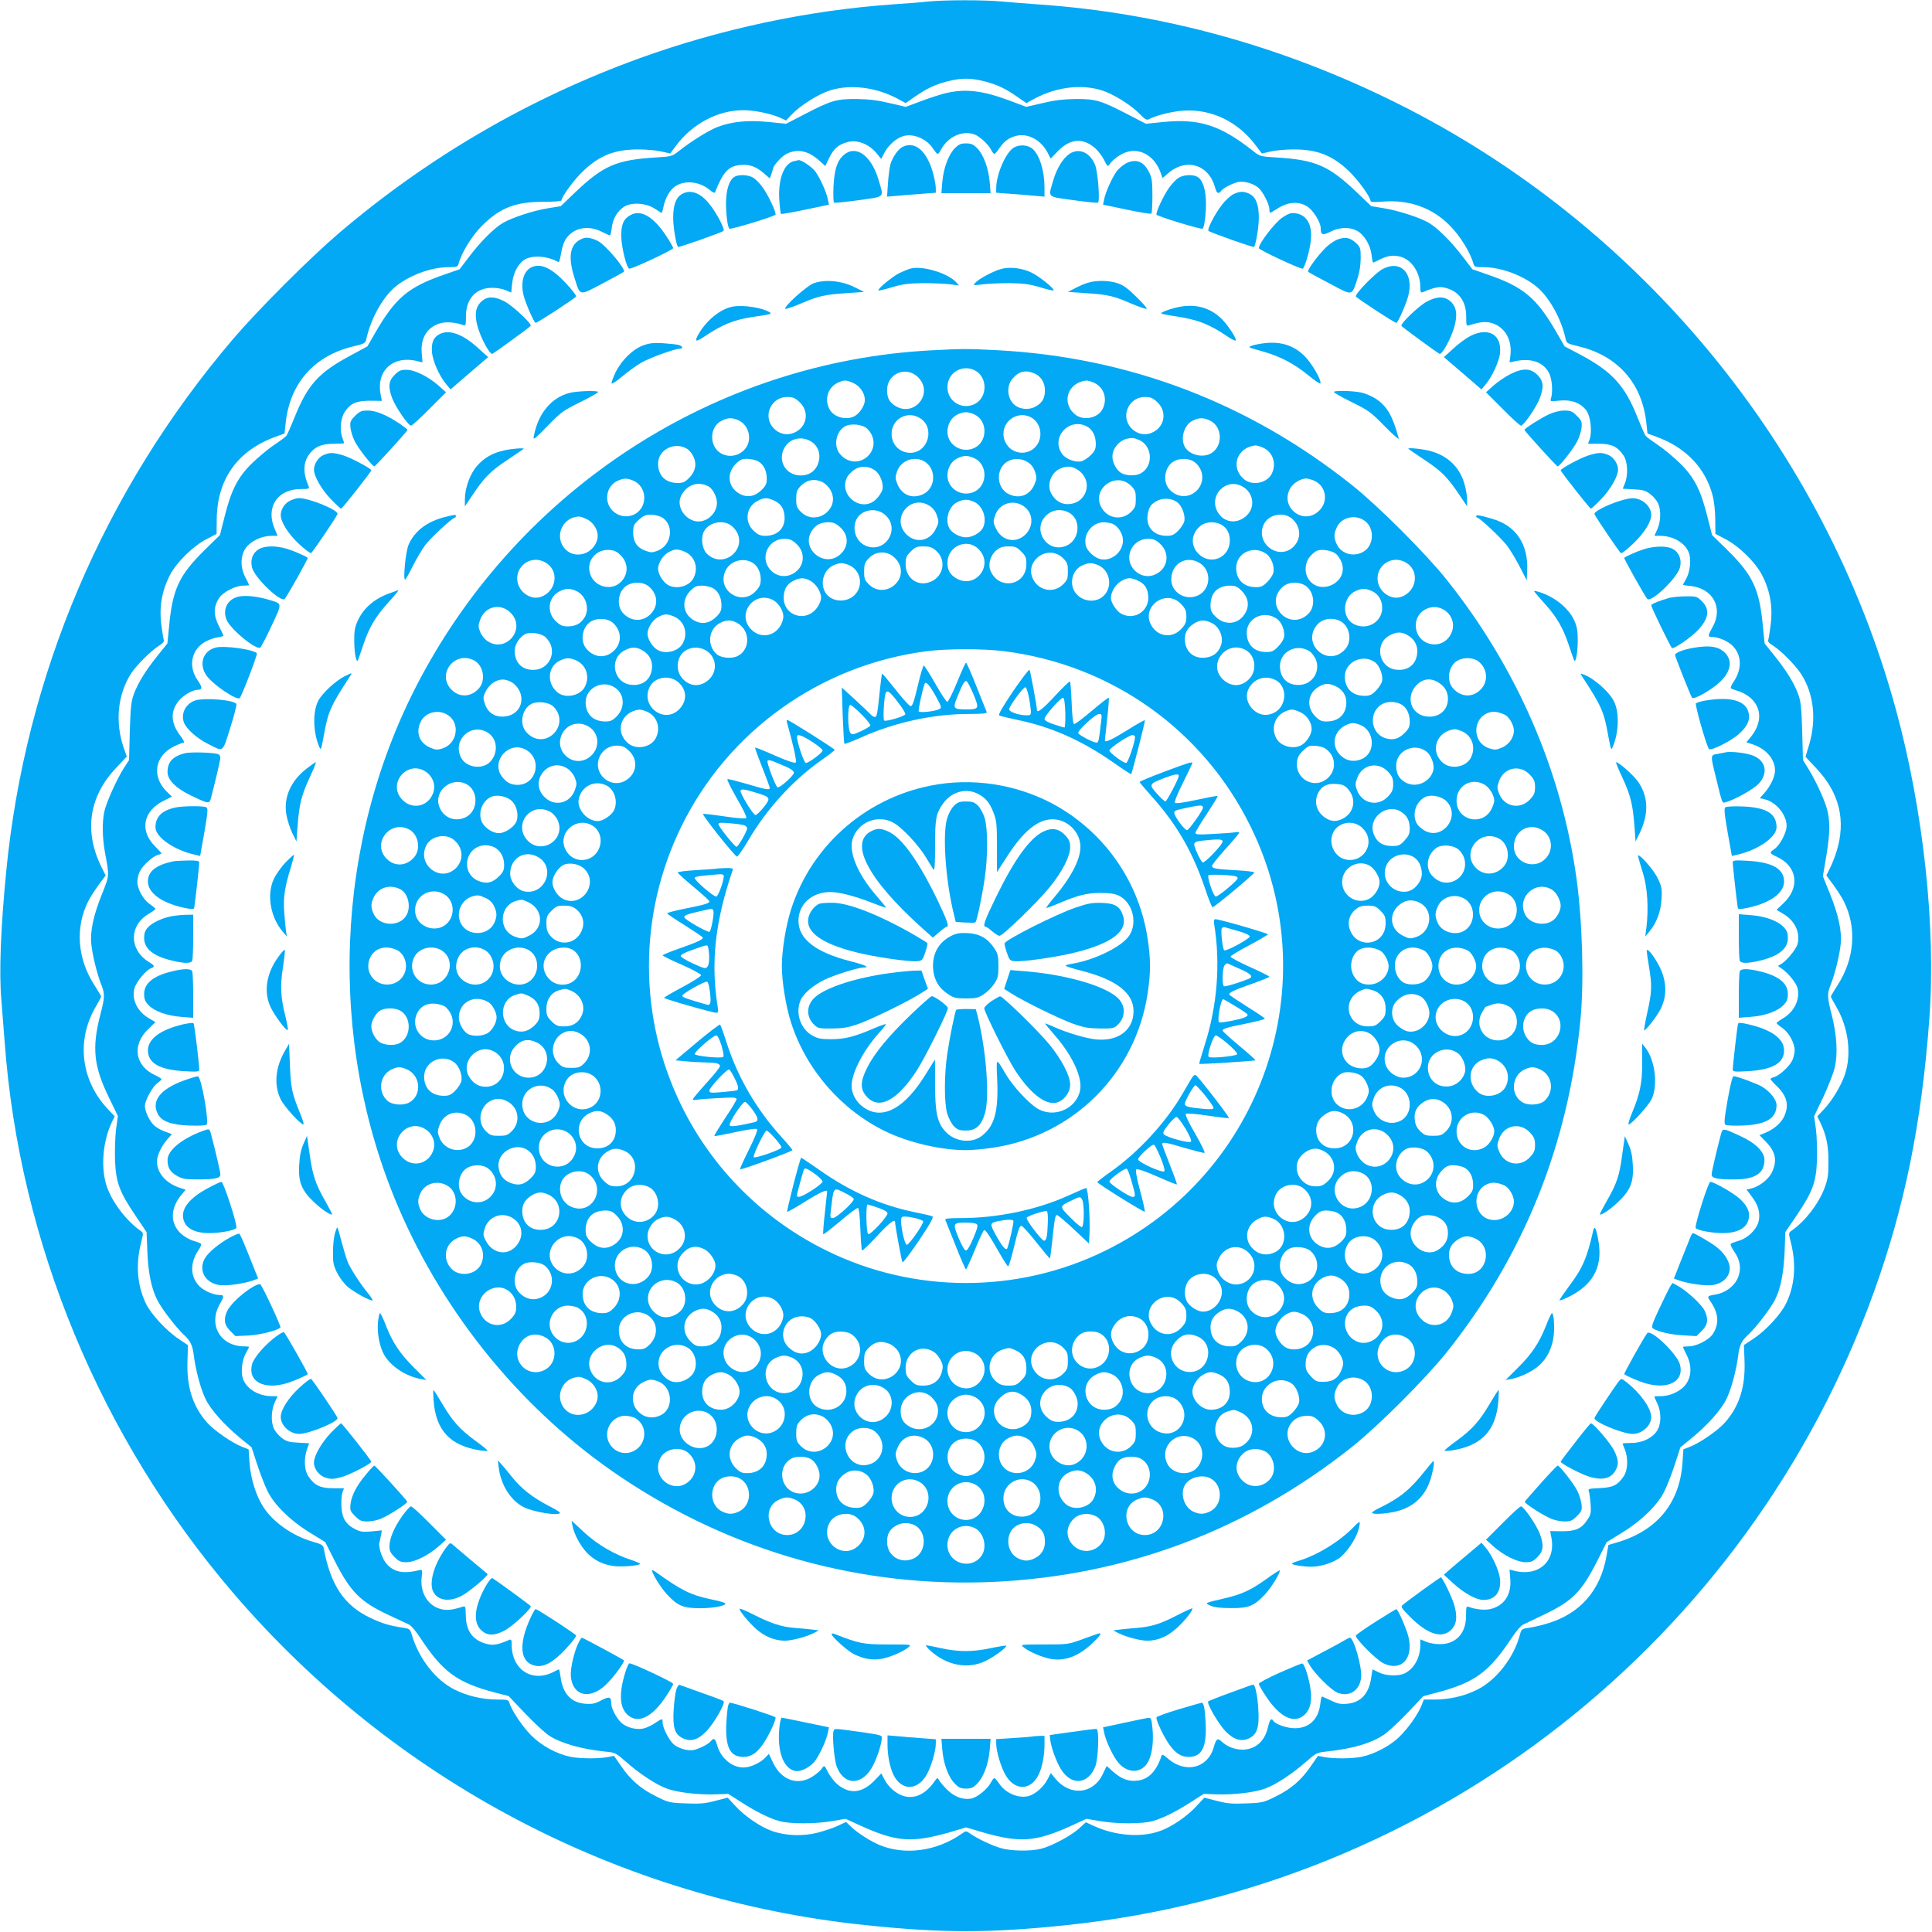 <?xml version="1.0" standalone="no"?>
<!DOCTYPE svg PUBLIC "-//W3C//DTD SVG 20010904//EN"
 "http://www.w3.org/TR/2001/REC-SVG-20010904/DTD/svg10.dtd">
<svg version="1.0" xmlns="http://www.w3.org/2000/svg"
 width="1280pt" height="1280pt" viewBox="0 0 1280 1280"
 preserveAspectRatio="xMidYMid meet">
<g transform="translate(0,1280) scale(0.1,-0.1)"
fill="#03a9f4" stroke="none">
<path d="M6150 12790 c-41 -5 -147 -13 -235 -19 -565 -40 -1141 -163 -1678
-357 -731 -265 -1399 -654 -1992 -1159 -192 -164 -536 -508 -700 -700 -856
-1004 -1377 -2228 -1504 -3530 -36 -371 -48 -664 -32 -850 6 -77 16 -203 22
-280 98 -1329 635 -2623 1515 -3650 1065 -1243 2562 -2030 4184 -2199 512 -54
828 -54 1340 0 2434 254 4512 1885 5345 4194 203 563 316 1117 367 1805 46
608 -39 1390 -223 2061 -473 1727 -1689 3205 -3299 4008 -757 378 -1556 599
-2370 656 -85 6 -199 15 -253 20 -113 11 -377 11 -487 0z m373 -529 c86 -23
138 -47 219 -104 l58 -40 57 31 c144 76 309 96 444 53 76 -24 196 -99 253
-159 29 -30 43 -39 55 -33 48 26 156 53 231 58 189 12 365 -74 484 -236 l36
-48 57 13 c32 8 101 14 154 14 154 0 254 -38 363 -141 60 -56 146 -174 146
-200 0 -8 23 -9 78 -5 175 15 329 -39 446 -157 69 -68 139 -182 158 -255 6
-20 12 -22 65 -22 120 0 270 -57 361 -136 81 -71 159 -214 186 -345 5 -22 14
-27 82 -43 263 -62 425 -246 452 -513 l7 -65 60 -22 c193 -70 324 -207 371
-387 10 -37 18 -105 18 -160 l1 -96 65 -34 c91 -47 199 -153 243 -237 56 -108
74 -217 57 -340 -6 -46 -13 -89 -16 -95 -2 -7 9 -21 26 -30 54 -32 152 -130
192 -191 84 -130 104 -298 55 -466 l-25 -84 72 -77 c153 -162 197 -344 134
-549 -11 -36 -31 -86 -44 -112 l-24 -48 46 -62 c25 -35 57 -83 69 -108 88
-174 73 -381 -40 -556 -24 -38 -45 -72 -45 -76 0 -4 15 -33 34 -65 83 -140
105 -317 58 -455 -27 -77 -87 -175 -143 -233 l-39 -41 19 -39 c41 -85 56 -157
55 -265 0 -89 -5 -115 -27 -174 -41 -105 -127 -216 -215 -278 -23 -16 -23 -16
-8 -76 38 -147 28 -288 -31 -408 -35 -73 -137 -182 -218 -235 l-61 -40 4 -107
c6 -170 -34 -298 -130 -407 -45 -51 -166 -135 -231 -160 l-44 -17 -6 -87 c-17
-264 -164 -447 -421 -526 l-70 -21 -12 -70 c-40 -233 -177 -388 -399 -452 -38
-12 -91 -23 -117 -27 -46 -6 -48 -8 -59 -48 -39 -149 -157 -300 -283 -362 -84
-42 -184 -65 -282 -65 l-71 0 -15 -39 c-24 -60 -87 -149 -147 -208 -60 -59
-164 -114 -249 -132 -61 -13 -188 -14 -249 -2 l-41 8 -48 -69 c-61 -90 -130
-150 -232 -200 -80 -40 -88 -42 -196 -46 -92 -4 -127 -1 -195 17 l-82 21 -50
-54 c-62 -68 -166 -140 -244 -167 -125 -45 -295 -32 -439 34 l-52 24 -46 -42
c-55 -49 -182 -117 -253 -134 -69 -17 -200 -15 -265 5 -59 17 -158 64 -202 96
-28 19 -28 19 -55 0 -166 -117 -377 -146 -548 -75 -58 25 -145 80 -185 119
l-35 33 -53 -25 c-29 -14 -90 -34 -135 -46 -99 -25 -211 -21 -302 11 -77 27
-182 99 -244 167 l-50 54 -82 -21 c-68 -18 -103 -21 -195 -17 -108 4 -116 6
-196 46 -102 50 -171 110 -232 200 l-48 69 -41 -8 c-61 -12 -188 -11 -249 2
-91 19 -190 73 -257 140 -58 57 -131 166 -146 217 -6 20 -12 22 -78 22 -99 0
-199 23 -283 65 -126 61 -239 206 -285 362 -11 38 -15 42 -53 48 -94 14 -145
29 -224 67 -171 81 -262 216 -307 459 -4 22 -14 28 -67 43 -136 38 -269 130
-334 233 -49 75 -84 191 -91 294 l-6 87 -44 17 c-65 25 -186 109 -231 160 -95
108 -136 236 -130 407 l3 106 -61 41 c-83 55 -185 166 -218 236 -58 121 -68
262 -30 407 15 60 15 60 -8 76 -91 64 -185 188 -220 290 -42 123 -28 299 33
427 l19 39 -39 41 c-185 191 -219 462 -85 688 19 32 34 61 34 65 0 4 -21 38
-45 76 -113 175 -128 382 -40 556 12 25 44 73 69 108 l46 62 -24 48 c-121 238
-89 471 91 662 l73 78 -20 56 c-59 173 -41 354 49 495 35 54 140 158 189 186
18 11 30 25 28 32 -3 6 -10 49 -16 95 -17 123 1 232 57 340 44 84 152 190 243
237 l65 34 1 96 c2 266 138 456 389 547 l60 22 7 65 c27 267 189 451 452 513
68 16 77 21 82 43 27 131 105 274 186 345 91 79 241 136 361 136 53 0 59 2 65
22 19 73 89 187 156 253 121 120 223 159 414 158 61 0 112 4 112 9 0 24 88
144 146 197 109 103 209 141 363 141 53 0 122 -6 154 -14 l57 -13 36 48 c109
148 279 239 449 239 72 0 178 -22 239 -48 l44 -20 38 40 c57 60 177 135 253
159 134 42 301 22 444 -53 l57 -31 58 40 c80 56 133 81 215 103 93 24 156 25
250 1z"/>
<path d="M6275 12185 c-33 -7 -109 -31 -167 -53 l-107 -40 -108 25 c-79 19
-138 26 -218 27 -132 1 -168 -9 -343 -100 l-124 -64 -118 12 c-135 13 -239 3
-333 -32 -59 -22 -173 -93 -256 -158 -48 -38 -51 -39 -153 -45 -265 -16 -351
-54 -538 -232 l-95 -91 -80 -13 c-98 -15 -241 -62 -303 -98 -59 -35 -150 -125
-227 -228 l-60 -79 -95 -33 c-246 -84 -331 -156 -467 -393 l-49 -85 -111 -60
c-211 -113 -285 -194 -371 -409 -25 -61 -49 -117 -55 -124 -6 -7 -42 -34 -81
-60 -39 -26 -105 -81 -147 -122 -94 -92 -137 -177 -181 -353 l-31 -122 -97
-95 c-174 -171 -217 -262 -240 -513 l-11 -110 -65 -81 c-80 -100 -129 -179
-157 -254 -18 -48 -22 -87 -27 -247 l-5 -191 -32 -49 c-49 -76 -120 -234 -132
-293 -15 -72 -13 -171 4 -267 30 -163 31 -151 -19 -278 -57 -140 -80 -249 -71
-332 7 -72 38 -197 65 -266 26 -64 25 -84 -6 -204 -56 -219 -43 -339 57 -545
l60 -124 -12 -87 c-6 -48 -9 -140 -7 -205 6 -148 28 -208 135 -367 l74 -110 5
-121 c5 -144 26 -250 65 -327 30 -60 125 -184 179 -234 42 -39 56 -69 64 -135
12 -96 45 -221 77 -287 34 -72 125 -174 235 -264 l71 -58 36 -111 c20 -61 51
-142 69 -178 44 -91 153 -198 284 -278 l99 -61 60 -119 c106 -210 171 -276
360 -364 61 -28 121 -56 135 -63 14 -7 48 -47 75 -89 148 -225 243 -295 492
-361 l93 -24 110 -116 c60 -63 132 -129 158 -146 81 -52 217 -90 374 -106 64
-6 69 -9 135 -67 87 -77 198 -151 269 -177 67 -26 211 -43 324 -39 l85 3 80
-51 c102 -66 186 -108 254 -128 70 -21 239 -21 356 -1 l87 15 96 -44 c241
-110 343 -117 595 -45 l107 32 108 -32 c251 -72 353 -65 594 45 l96 44 87 -15
c117 -20 286 -20 356 1 68 20 152 62 254 128 l80 51 85 -3 c113 -4 257 13 324
39 71 26 182 100 269 177 64 56 72 61 130 67 183 19 311 58 394 118 32 24 102
90 155 146 l97 103 93 25 c250 66 344 136 493 361 28 42 61 82 75 88 14 7 77
37 140 67 190 91 248 150 355 361 l60 119 99 61 c131 80 241 187 284 278 18
36 49 117 69 178 l36 111 71 58 c110 90 201 192 235 264 32 66 65 191 77 287
8 66 22 96 64 135 55 50 149 174 180 234 38 75 58 179 64 327 l4 121 75 110
c107 159 129 219 135 367 2 65 -1 157 -7 205 l-12 86 60 125 c32 69 67 157 76
195 22 91 15 214 -19 350 -31 120 -32 140 -6 204 27 69 58 194 65 266 9 83
-14 192 -71 333 l-47 117 12 70 c34 195 38 268 20 357 -13 61 -71 191 -126
281 l-38 62 -5 190 c-5 160 -9 199 -27 247 -28 75 -77 154 -157 254 l-65 81
-11 110 c-23 251 -66 342 -240 513 l-97 95 -31 122 c-44 176 -87 261 -181 353
-42 41 -108 96 -147 122 -39 26 -76 53 -81 60 -6 7 -30 62 -54 122 -84 213
-170 306 -384 419 l-99 52 -49 85 c-136 237 -221 309 -467 393 l-95 33 -65 85
c-77 101 -165 188 -224 223 -60 35 -205 82 -301 97 l-80 13 -95 91 c-187 178
-273 216 -538 232 -102 6 -105 7 -153 45 -213 168 -352 213 -589 190 l-118
-12 -124 64 c-175 91 -211 101 -343 100 -80 -1 -139 -8 -218 -27 l-108 -25
-106 40 c-180 67 -289 81 -418 53z m182 -276 c34 -13 90 -64 109 -101 8 -16
18 -28 22 -28 4 0 20 18 35 41 34 48 64 68 114 80 76 17 162 -31 204 -113 l20
-39 48 50 c81 83 166 90 247 19 19 -17 44 -50 56 -72 27 -54 26 -53 45 -27 8
13 36 36 61 52 105 67 227 14 273 -119 l11 -32 36 31 c119 105 271 60 312 -93
12 -41 21 -46 41 -22 15 19 73 49 112 58 36 8 97 -8 132 -36 30 -24 75 -110
75 -145 0 -13 2 -23 4 -23 3 0 28 14 56 32 68 42 139 45 194 8 39 -27 86 -104
86 -141 0 -46 12 -50 65 -24 59 30 126 33 175 6 47 -24 89 -94 97 -159 3 -29
8 -52 10 -52 2 0 20 8 41 19 55 27 87 32 134 22 79 -18 138 -105 138 -205 0
-32 3 -37 18 -31 61 26 101 36 129 32 101 -17 157 -86 157 -194 0 -60 1 -64
20 -58 79 25 117 27 161 11 80 -31 123 -111 112 -209 l-6 -48 37 8 c108 23
191 -7 227 -83 18 -39 24 -121 11 -162 -7 -22 -7 -23 57 -16 78 8 141 -16 178
-67 27 -38 38 -138 21 -189 l-11 -30 73 0 c83 0 123 -19 163 -79 27 -41 31
-129 8 -184 l-14 -35 73 -4 c62 -3 79 -8 110 -32 21 -16 44 -44 52 -62 20 -47
17 -121 -6 -171 l-19 -43 37 0 c90 0 170 -49 193 -117 15 -46 5 -125 -21 -170
-11 -19 -20 -36 -20 -37 0 -2 21 -6 48 -8 150 -15 221 -144 148 -273 -32 -57
-32 -65 -5 -65 42 0 102 -25 134 -55 65 -61 69 -156 10 -243 -14 -20 -21 -39
-17 -42 4 -4 26 -12 50 -19 24 -7 60 -27 81 -46 76 -69 75 -169 -4 -263 l-25
-30 37 -12 c92 -29 153 -98 153 -175 0 -40 -30 -103 -69 -147 l-32 -36 30 -7
c84 -18 160 -119 146 -194 -9 -47 -49 -117 -80 -137 -33 -22 -32 -28 14 -49
139 -62 160 -204 45 -311 l-44 -42 44 -26 c78 -46 115 -125 95 -201 -11 -39
-84 -124 -119 -138 -12 -5 -11 -8 5 -18 46 -28 103 -96 114 -135 19 -72 -21
-157 -95 -200 -24 -14 -44 -29 -44 -32 1 -4 18 -19 39 -33 43 -30 81 -99 81
-148 0 -18 -7 -48 -16 -67 -19 -40 -87 -102 -121 -110 -13 -4 -23 -9 -23 -13
0 -3 20 -26 45 -50 65 -64 79 -124 46 -197 -21 -45 -66 -84 -125 -109 l-39
-16 41 -42 c67 -68 78 -127 41 -205 -23 -47 -86 -95 -140 -107 l-28 -6 34 -45
c46 -60 60 -114 45 -171 -16 -53 -72 -107 -132 -124 -24 -7 -47 -16 -51 -19
-5 -4 5 -27 22 -51 43 -61 50 -123 21 -183 -24 -51 -81 -91 -141 -102 -60 -10
-61 -11 -35 -49 52 -76 57 -143 16 -210 -25 -41 -109 -85 -162 -85 -21 0 -38
-2 -38 -4 0 -2 11 -27 25 -54 43 -86 28 -176 -36 -224 -42 -32 -91 -48 -140
-48 -22 0 -39 -1 -39 -3 0 -2 9 -22 20 -45 28 -58 27 -139 -3 -183 -32 -48
-98 -79 -169 -79 -32 0 -58 -2 -58 -4 0 -2 7 -20 15 -39 23 -56 20 -137 -7
-177 -41 -60 -71 -75 -159 -79 -70 -3 -79 -5 -73 -20 4 -9 9 -47 12 -84 4 -60
2 -72 -22 -107 -38 -58 -76 -75 -169 -75 l-77 1 7 -36 c35 -161 -81 -268 -244
-227 l-32 8 5 -63 c9 -103 -41 -178 -134 -199 -39 -8 -97 -2 -144 16 -13 5
-15 -4 -15 -58 1 -118 -67 -192 -178 -190 -27 0 -67 7 -87 16 l-38 16 0 -37
c0 -82 -40 -156 -101 -187 -41 -22 -127 -19 -174 5 -22 11 -40 20 -41 20 -1 0
-5 -24 -9 -52 -15 -110 -69 -168 -161 -176 -44 -4 -64 1 -107 22 -30 14 -56
26 -59 26 -3 0 -8 -23 -11 -51 -12 -100 -74 -159 -168 -159 -53 0 -129 26
-143 49 -14 21 -23 10 -35 -41 -22 -96 -84 -150 -172 -150 -50 1 -99 20 -137
55 -26 24 -34 18 -51 -40 -39 -138 -186 -174 -301 -76 -36 31 -41 33 -46 16
-34 -100 -86 -152 -158 -160 -58 -7 -105 10 -159 57 l-45 40 -27 -56 c-64
-132 -216 -145 -313 -28 l-30 37 -21 -40 c-25 -50 -80 -99 -125 -112 -66 -18
-151 17 -194 79 -15 22 -30 39 -34 40 -4 0 -14 -13 -22 -28 -23 -45 -91 -100
-131 -108 -55 -10 -114 12 -161 60 -22 22 -46 50 -52 61 -11 20 -11 19 -29 -5
-59 -85 -129 -120 -203 -100 -50 13 -105 60 -131 112 l-20 39 -48 -50 c-81
-83 -166 -90 -247 -19 -19 17 -44 50 -56 72 -27 54 -26 53 -45 27 -8 -13 -36
-36 -61 -52 -97 -61 -204 -24 -259 90 l-29 61 -24 -25 c-33 -35 -99 -65 -144
-65 -79 0 -153 64 -176 152 -12 41 -21 46 -41 22 -15 -19 -73 -49 -112 -58
-36 -8 -97 8 -132 36 -30 24 -75 110 -75 146 0 28 -2 28 -49 -3 -20 -14 -53
-30 -72 -35 -45 -14 -117 3 -152 36 -33 30 -67 95 -67 126 0 47 -13 51 -66 23
-40 -22 -59 -26 -105 -23 -95 7 -150 66 -165 177 -4 28 -8 51 -11 51 -2 0 -18
-7 -36 -17 -142 -73 -277 15 -277 181 0 32 -3 37 -17 31 -76 -33 -107 -38
-150 -26 -91 24 -136 86 -137 189 -1 58 -2 63 -21 57 -70 -22 -105 -26 -146
-15 -86 23 -138 111 -125 213 5 47 4 49 -17 44 -102 -25 -164 -14 -213 39 -31
32 -59 115 -50 146 2 7 7 28 10 46 l6 33 -68 -7 c-58 -5 -75 -3 -109 15 -61
30 -87 73 -91 148 -2 34 1 76 6 93 l11 30 -73 0 c-83 0 -123 19 -163 79 -27
40 -31 116 -9 179 l14 40 -72 4 c-62 3 -79 8 -110 32 -21 16 -44 44 -52 62
-20 47 -17 121 6 172 l19 42 -37 0 c-90 0 -170 49 -193 117 -15 46 -5 125 21
170 11 19 20 36 20 39 0 2 -14 4 -31 4 -161 0 -243 146 -160 285 26 45 26 55
0 55 -42 0 -102 25 -134 55 -65 61 -69 156 -10 243 14 20 21 39 17 42 -4 4
-26 12 -50 19 -24 7 -60 27 -81 46 -76 69 -75 169 4 263 l25 30 -37 12 c-92
29 -153 98 -153 175 0 39 30 103 68 146 l31 35 -48 18 c-27 9 -60 29 -74 44
-30 31 -57 91 -57 125 0 35 49 126 81 149 16 12 29 25 29 28 0 4 -18 15 -39
25 -139 62 -160 204 -45 311 l44 42 -44 26 c-77 45 -115 125 -95 199 11 41 78
122 110 132 26 9 24 18 -9 38 -137 80 -140 245 -6 323 24 14 44 29 44 32 -1 4
-18 19 -39 33 -43 30 -81 99 -81 148 0 18 7 48 16 67 19 40 87 102 121 110 13
4 23 8 23 10 0 2 -19 23 -43 47 -104 104 -79 235 58 302 l54 27 -36 35 c-99
100 -78 234 48 297 29 14 59 26 66 26 7 0 -2 19 -22 45 -65 85 -68 165 -8 235
28 34 91 70 122 70 33 0 33 16 1 62 -64 91 -44 201 46 254 24 14 62 28 84 31
22 3 40 8 40 12 0 3 -14 33 -31 66 -35 69 -35 122 1 181 25 40 109 84 162 84
21 0 38 2 38 4 0 3 -11 26 -25 52 -28 53 -33 116 -11 168 24 59 108 106 187
106 l38 0 -19 46 c-62 143 18 264 173 264 53 0 58 2 52 18 -41 94 -37 165 12
223 36 43 80 59 158 59 36 0 65 2 65 4 0 3 -5 17 -11 33 -20 53 -13 131 15
174 38 57 76 74 169 74 l77 -1 -7 36 c-35 162 80 269 244 227 l32 -8 -5 63
c-9 103 41 178 134 199 39 8 97 2 144 -16 13 -5 15 4 15 58 -1 118 67 192 178
190 28 0 66 -7 86 -16 l36 -15 6 58 c6 65 35 125 75 155 50 37 155 32 233 -12
3 -2 11 26 17 62 7 43 20 78 36 99 52 69 145 85 232 41 27 -14 52 -25 55 -25
3 0 9 23 12 51 8 62 37 111 83 140 50 31 145 24 203 -14 22 -15 42 -27 45 -27
2 0 7 17 11 37 8 42 29 89 54 117 59 67 181 63 260 -8 13 -11 26 -16 28 -11
54 137 89 175 170 182 58 6 104 -11 156 -57 l37 -32 10 27 c5 14 10 29 10 33
0 21 56 85 90 102 72 37 145 22 218 -44 l40 -36 26 55 c30 61 62 88 122 104
64 17 141 -13 192 -75 l30 -37 21 40 c26 51 80 99 128 112 66 18 153 -19 195
-84 13 -19 26 -35 30 -35 4 0 14 12 22 28 45 86 144 131 223 101z"/>
<path d="M6326 11818 c-42 -43 -75 -131 -83 -224 l-6 -74 163 0 163 0 -6 74
c-8 93 -41 181 -83 224 -26 26 -40 32 -74 32 -34 0 -48 -6 -74 -32z"/>
<path d="M5980 11827 c-30 -15 -66 -67 -81 -116 -5 -20 -13 -76 -16 -125 l-6
-89 69 6 c38 4 111 9 162 13 l92 7 0 29 c0 17 -7 58 -16 92 -39 152 -120 225
-204 183z"/>
<path d="M6714 11820 c-53 -34 -114 -179 -114 -268 l0 -29 93 -7 c50 -4 122
-9 160 -13 l67 -6 0 61 c0 110 -32 213 -78 255 -31 28 -91 32 -128 7z"/>
<path d="M5592 11775 c-45 -38 -64 -96 -70 -211 -2 -56 -1 -104 4 -107 5 -2
79 5 164 17 178 25 167 13 130 136 -47 159 -148 232 -228 165z"/>
<path d="M7086 11781 c-42 -28 -84 -95 -106 -170 -37 -124 -48 -112 130 -137
85 -12 159 -19 164 -17 15 9 0 204 -19 251 -34 83 -106 114 -169 73z"/>
<path d="M5263 11733 c-68 -13 -109 -118 -100 -256 3 -49 8 -91 11 -94 2 -3
75 10 161 28 l157 33 -7 34 c-8 45 -49 137 -82 184 -21 31 -97 82 -114 77 -2
-1 -14 -4 -26 -6z"/>
<path d="M7463 11719 c-22 -11 -53 -37 -67 -57 -32 -47 -73 -139 -81 -184 l-7
-34 157 -33 c86 -18 160 -30 163 -26 4 4 7 57 7 118 0 96 -3 119 -23 158 -34
69 -86 89 -149 58z"/>
<path d="M4867 11629 c-36 -21 -57 -87 -57 -179 0 -74 11 -154 22 -165 7 -8
302 82 306 93 5 16 -46 125 -84 179 -18 25 -45 54 -61 64 -31 21 -97 25 -126
8z"/>
<path d="M7807 11621 c-16 -10 -43 -39 -61 -64 -38 -54 -89 -163 -84 -179 4
-11 299 -101 306 -93 11 11 22 91 22 165 0 93 -22 160 -58 179 -32 17 -94 13
-125 -8z"/>
<path d="M4519 11515 c-40 -22 -59 -72 -59 -157 0 -65 20 -181 32 -194 5 -5
288 95 301 106 12 10 -43 115 -91 176 -60 76 -125 101 -183 69z"/>
<path d="M8171 11513 c-18 -9 -51 -39 -73 -67 -48 -61 -103 -166 -91 -176 13
-11 296 -111 301 -106 12 13 32 129 32 194 0 86 -19 136 -61 157 -36 19 -66
19 -108 -2z"/>
<path d="M4181 11377 c-49 -25 -66 -62 -65 -141 1 -74 36 -216 54 -216 24 0
290 125 290 136 0 7 -24 48 -53 91 -80 118 -160 164 -226 130z"/>
<path d="M8495 11358 c-48 -32 -155 -171 -155 -202 0 -11 266 -136 290 -136
12 0 46 112 54 182 13 105 -24 175 -101 185 -31 4 -46 -1 -88 -29z"/>
<path d="M3870 11223 c-91 -28 -112 -112 -65 -260 40 -127 29 -125 185 -42 74
39 138 74 143 78 16 16 -121 179 -173 205 -33 17 -71 25 -90 19z"/>
<path d="M8866 11215 c-21 -7 -57 -31 -79 -52 -54 -52 -130 -155 -120 -164 4
-4 69 -39 143 -78 154 -82 144 -84 182 28 15 44 22 90 23 138 0 68 -2 75 -30
102 -38 36 -70 43 -119 26z"/>
<path d="M3525 11031 c-55 -23 -78 -99 -56 -188 13 -53 70 -183 80 -182 14 1
265 165 268 175 2 6 -28 45 -67 87 -94 100 -163 133 -225 108z"/>
<path d="M9163 11019 c-47 -23 -186 -165 -180 -183 3 -10 254 -174 268 -175
10 -1 67 129 80 182 36 146 -50 236 -168 176z"/>
<path d="M6034 11021 c-16 -4 -50 -18 -75 -30 -48 -24 -147 -106 -139 -115 3
-3 44 7 90 21 68 20 108 26 200 27 63 0 144 -3 180 -7 l64 -8 -19 21 c-55 60
-222 111 -301 91z"/>
<path d="M6636 11019 c-49 -12 -149 -65 -173 -91 -18 -20 -18 -20 47 -12 36 5
117 8 180 8 92 -1 132 -7 200 -27 46 -14 87 -24 90 -21 9 10 -93 92 -146 118
-59 29 -141 40 -198 25z"/>
<path d="M5390 10923 c-46 -17 -200 -156 -187 -169 3 -3 49 12 103 35 117 50
156 59 304 69 l115 8 -69 34 c-85 41 -192 50 -266 23z"/>
<path d="M7205 10926 c-22 -7 -60 -23 -85 -37 l-45 -23 115 -8 c147 -9 187
-18 304 -69 54 -23 100 -38 103 -35 4 4 -27 39 -68 79 -54 54 -87 78 -123 90
-58 20 -144 21 -201 3z"/>
<path d="M3190 10803 c-40 -36 -48 -89 -25 -169 22 -78 82 -187 98 -178 28 17
248 177 253 185 9 14 -122 136 -175 163 -67 34 -112 34 -151 -1z"/>
<path d="M9455 10803 c-53 -27 -179 -148 -170 -162 4 -8 224 -169 252 -185 16
-9 76 100 98 178 23 80 15 133 -25 169 -39 35 -88 35 -155 0z"/>
<path d="M4857 10769 c-85 -14 -185 -97 -237 -197 -18 -36 -6 -37 42 -5 122
83 200 114 324 133 123 18 130 20 113 31 -45 30 -172 50 -242 38z"/>
<path d="M7825 10769 c-56 -9 -139 -38 -131 -46 3 -3 47 -12 98 -19 144 -22
222 -52 346 -137 24 -16 46 -26 49 -23 9 9 -48 97 -91 141 -73 73 -165 101
-271 84z"/>
<path d="M2910 10585 c-39 -21 -53 -56 -48 -119 5 -60 51 -162 97 -215 l26
-31 124 107 125 107 -63 57 c-104 96 -197 130 -261 94z"/>
<path d="M9743 10575 c-28 -14 -80 -52 -114 -84 l-63 -57 125 -107 124 -107
26 31 c43 50 92 155 97 209 12 123 -75 174 -195 115z"/>
<path d="M4262 10512 c-69 -25 -143 -97 -184 -179 -16 -34 -28 -67 -26 -73 2
-6 32 14 68 44 36 31 92 71 125 91 55 33 226 95 260 95 23 0 18 17 -7 24 -13
4 -59 9 -103 12 -63 4 -91 1 -133 -14z"/>
<path d="M8331 10519 c-42 -8 -59 -16 -50 -22 2 -2 40 -13 84 -25 114 -32 208
-81 300 -156 44 -36 81 -62 83 -56 8 24 -61 140 -111 187 -80 75 -175 98 -306
72z"/>
<path d="M6170 10479 c-1427 -75 -2722 -911 -3396 -2194 -559 -1064 -609
-2373 -135 -3483 309 -722 833 -1358 1476 -1789 737 -495 1594 -735 2475 -693
876 42 1678 345 2370 896 173 138 485 450 624 624 511 640 807 1375 887 2205
24 255 13 655 -27 940 -100 713 -396 1393 -860 1975 -138 173 -451 486 -624
624 -687 548 -1481 850 -2356 896 -197 10 -223 10 -434 -1z m289 -133 c85 -44
85 -178 0 -222 -85 -43 -182 16 -182 111 0 95 97 154 182 111z m-372 -50 c98
-106 -31 -261 -154 -186 -40 24 -56 54 -56 105 0 114 133 165 210 81z m766 30
c43 -18 70 -61 70 -111 0 -51 -16 -81 -56 -105 -38 -24 -87 -25 -127 -5 -63
33 -80 129 -33 185 42 50 87 61 146 36z m-1197 -65 c42 -19 74 -67 74 -111 0
-30 -25 -75 -56 -99 -52 -41 -149 -20 -179 39 -35 67 -9 146 59 176 41 18 53
17 102 -5z m1588 5 c69 -29 96 -107 61 -176 -32 -62 -129 -80 -183 -35 -93 78
-48 211 76 224 7 0 27 -5 46 -13z m-1948 -129 c71 -65 50 -172 -40 -206 -53
-20 -111 0 -144 49 -54 80 5 190 103 190 37 0 52 -6 81 -33z m2370 0 c71 -65
50 -172 -40 -206 -53 -20 -111 0 -144 49 -54 80 5 190 103 190 37 0 52 -6 81
-33z m-1210 -83 c87 -41 89 -175 3 -220 -82 -42 -182 15 -182 106 0 49 26 94
65 113 42 21 71 21 114 1z m-361 -24 c102 -63 55 -230 -64 -230 -70 0 -124 54
-124 125 0 99 104 157 188 105z m734 6 c40 -21 64 -64 64 -111 0 -99 -104
-157 -188 -105 -34 21 -57 64 -57 105 0 93 99 153 181 111z m-1933 -22 c41
-20 67 -64 67 -114 0 -91 -100 -148 -182 -106 -84 44 -84 178 1 219 42 21 71
21 114 1z m3120 0 c86 -41 88 -176 3 -220 -57 -29 -141 -6 -170 47 -30 57 -3
145 53 172 42 21 71 21 114 1z m-2271 -54 c54 -51 57 -130 6 -181 -54 -53
-135 -48 -186 13 -45 53 -27 149 33 183 39 22 116 14 147 -15z m1455 15 c38
-19 60 -63 60 -116 0 -33 -6 -47 -33 -74 -19 -19 -47 -37 -62 -41 -38 -10
-103 14 -127 47 -80 107 43 246 162 184z m-1823 -102 c51 -34 66 -98 37 -159
-20 -41 -59 -64 -109 -64 -101 0 -158 101 -105 188 36 60 116 75 177 35z
m2168 13 c91 -38 99 -175 13 -222 -31 -18 -93 -17 -127 1 -32 16 -61 69 -61
110 0 52 42 104 95 118 34 8 45 7 80 -7z m-2989 -62 c12 -8 30 -31 39 -51 23
-48 12 -98 -30 -140 -27 -27 -41 -33 -74 -33 -82 0 -131 49 -131 128 0 95 113
150 196 96z m3808 12 c69 -29 96 -107 61 -176 -32 -62 -129 -80 -183 -35 -93
78 -48 211 76 224 7 0 27 -5 46 -13z m-1908 -72 c87 -41 89 -175 3 -220 -82
-42 -182 15 -182 106 0 49 26 94 65 113 42 21 71 21 114 1z m-1436 -19 c38
-19 60 -63 60 -116 0 -33 -6 -47 -33 -74 -44 -44 -94 -54 -144 -28 -79 41 -93
135 -28 200 27 27 41 33 74 33 23 0 55 -7 71 -15z m1099 1 c86 -45 84 -179 -3
-220 -69 -33 -137 -8 -168 61 -17 40 -18 49 -6 86 23 73 108 108 177 73z m692
-9 c23 -15 38 -37 47 -64 12 -37 11 -46 -6 -86 -31 -69 -99 -94 -168 -61 -86
41 -89 174 -5 219 39 21 93 18 132 -8z m1104 1 c61 -48 68 -134 14 -188 -53
-53 -134 -48 -184 11 -45 54 -27 151 33 183 41 23 104 20 137 -6z m-2116 -56
c33 -24 57 -89 47 -127 -4 -15 -22 -43 -41 -62 -95 -95 -254 25 -192 147 7 13
28 35 47 48 41 28 97 26 139 -6z m1342 5 c107 -72 60 -227 -69 -227 -45 0 -84
26 -108 72 -30 57 0 137 59 163 46 20 79 18 118 -8z m-2946 -71 c91 -38 99
-170 15 -220 -77 -45 -177 5 -187 94 -5 55 22 104 70 125 41 18 60 18 102 1z
m4510 0 c82 -35 99 -141 31 -203 -106 -97 -261 32 -186 155 20 32 67 61 103
62 10 0 33 -6 52 -14z m-3254 -11 c16 -9 39 -30 49 -48 75 -123 -92 -250 -194
-148 -27 27 -31 38 -31 85 0 44 5 59 25 81 43 47 97 57 151 30z m2043 -24 c27
-28 31 -38 31 -86 0 -48 -4 -59 -31 -86 -58 -58 -151 -47 -194 24 -75 123 91
250 194 148z m-2801 -3 c28 -14 57 -69 57 -109 0 -79 -83 -143 -155 -119 -72
24 -113 106 -82 166 38 73 110 98 180 62z m3545 -5 c66 -41 78 -130 26 -184
-59 -61 -146 -57 -191 10 -76 112 51 246 165 174z m-3115 -87 c46 -19 69 -49
74 -99 10 -82 -42 -137 -127 -137 -32 0 -48 7 -76 33 -65 59 -51 161 26 199
42 22 61 22 103 4z m2677 -14 c32 -24 55 -89 46 -127 -4 -15 -22 -43 -41 -62
-27 -27 -41 -33 -74 -33 -86 0 -138 55 -128 137 2 24 13 53 23 65 44 49 122
58 174 20z m-1344 2 c58 -28 86 -115 55 -173 -17 -32 -70 -61 -111 -61 -41 0
-94 29 -111 61 -30 57 -3 145 53 172 42 21 71 21 114 1z m-295 -27 c23 -15 38
-37 47 -65 13 -38 12 -46 -8 -86 -38 -80 -130 -98 -192 -39 -111 106 25 276
153 190z m620 0 c65 -44 70 -133 11 -190 -62 -59 -154 -41 -192 39 -20 40 -21
48 -8 86 25 81 118 113 189 65z m-917 -58 c105 -92 1 -259 -128 -205 -90 38
-102 175 -18 220 48 26 106 20 146 -15z m1216 16 c86 -44 75 -183 -16 -221
-129 -54 -233 113 -128 205 40 36 95 41 144 16z m-2700 -30 c89 -46 74 -187
-24 -224 -33 -13 -44 -13 -79 0 -56 20 -82 58 -82 121 0 45 4 53 37 84 30 27
46 34 78 34 23 0 54 -7 70 -15z m4178 -10 c61 -51 66 -132 13 -186 -100 -99
-261 25 -196 151 32 62 129 81 183 35z m-4672 -4 c42 -19 74 -67 74 -111 0
-45 -32 -92 -76 -112 -63 -28 -129 -6 -160 53 -37 72 3 162 81 182 33 8 39 7
81 -12z m5152 -9 c68 -44 68 -160 0 -204 -64 -42 -150 -20 -181 45 -21 44 -21
70 0 114 30 65 118 87 181 45z m-4190 -37 c61 -51 66 -129 12 -184 -52 -51
-129 -50 -179 3 -28 30 -38 95 -21 137 28 68 131 92 188 44z m716 -6 c59 -51
61 -128 5 -180 -105 -98 -268 36 -190 155 26 39 57 55 108 56 33 0 50 -7 77
-31z m1814 17 c34 -18 62 -66 62 -106 0 -76 -74 -139 -146 -125 -40 7 -90 52
-100 89 -19 77 41 156 119 156 23 -1 52 -6 65 -14z m712 -1 c42 -22 63 -68 57
-122 -12 -105 -132 -147 -207 -72 -54 55 -49 133 12 184 35 29 93 33 138 10z
m-2814 -128 c71 -65 50 -172 -40 -206 -53 -20 -111 0 -144 49 -54 80 5 190
103 190 37 0 52 -6 81 -33z m2410 0 c71 -65 50 -172 -40 -206 -53 -20 -111 0
-144 49 -54 80 5 190 103 190 37 0 52 -6 81 -33z m-1205 -33 c110 -105 -19
-273 -148 -194 -39 24 -56 53 -56 101 0 109 127 167 204 93z m-282 -10 c79
-66 50 -187 -50 -214 -79 -22 -149 36 -149 122 0 43 4 54 34 84 30 30 40 34
84 34 40 0 57 -6 81 -26z m567 -8 c30 -30 34 -41 34 -84 0 -145 -188 -175
-239 -39 -16 41 2 100 40 131 24 20 41 26 81 26 44 0 54 -4 84 -34z m-2649
-30 c54 -58 43 -143 -23 -187 -61 -40 -152 -11 -180 58 -38 90 32 180 131 169
30 -4 48 -14 72 -40z m417 30 c69 -29 96 -107 61 -176 -30 -59 -127 -80 -179
-39 -31 25 -56 69 -56 101 0 38 33 90 70 110 42 22 60 22 104 4z m3855 -15
c35 -25 57 -85 47 -127 -4 -15 -22 -42 -41 -61 -27 -27 -41 -33 -74 -33 -81 0
-131 49 -131 127 0 100 114 154 199 94z m460 1 c14 -10 32 -37 40 -59 49 -137
-155 -228 -225 -101 -23 41 -17 103 13 138 14 18 36 36 47 41 31 13 95 3 125
-19z m-2948 -7 c16 -9 39 -30 49 -48 75 -123 -92 -250 -194 -148 -27 27 -31
38 -31 85 0 44 5 59 25 81 43 47 97 57 151 30z m1143 -24 c27 -28 31 -38 31
-86 0 -48 -4 -59 -31 -86 -58 -58 -151 -47 -194 24 -75 123 91 250 194 148z
m-3435 -25 c59 -31 81 -97 53 -160 -20 -44 -67 -76 -112 -76 -45 0 -92 32
-112 76 -48 110 64 215 171 160z m1371 -1 c37 -19 60 -63 60 -114 0 -31 -7
-49 -31 -75 -92 -105 -259 -2 -205 127 27 67 111 96 176 62z m2968 -5 c87 -53
72 -189 -24 -220 -80 -27 -164 30 -164 111 0 105 99 163 188 109z m1361 6 c59
-31 81 -97 53 -160 -20 -44 -67 -76 -112 -76 -45 0 -92 32 -112 76 -48 110 64
215 171 160z m-3684 -20 c78 -33 98 -138 37 -198 -57 -57 -162 -46 -197 22
-33 63 -5 148 58 175 41 18 60 18 102 1z m1650 0 c68 -29 95 -117 55 -181 -60
-96 -215 -58 -227 56 -5 54 22 104 70 124 41 18 60 18 102 1z m-1906 -104 c38
-21 71 -73 71 -113 0 -14 -10 -41 -23 -60 -76 -113 -239 -56 -224 78 5 49 27
79 72 99 41 18 64 17 104 -4z m2164 4 c46 -19 69 -49 74 -99 12 -101 -87 -170
-177 -124 -32 16 -70 73 -70 106 0 40 33 92 71 113 40 22 59 22 102 4z m-3235
-41 c61 -51 66 -129 12 -184 -54 -54 -134 -49 -185 10 -45 54 -27 151 33 183
43 24 106 20 140 -9z m4342 10 c62 -32 80 -129 35 -184 -51 -59 -131 -64 -185
-10 -54 55 -49 133 12 184 35 29 93 33 138 10z m-3920 -20 c38 -19 60 -63 60
-116 0 -33 -6 -47 -33 -74 -44 -44 -94 -54 -144 -28 -79 41 -93 135 -28 200
27 27 41 33 74 33 23 0 55 -7 71 -15z m3505 -18 c44 -44 54 -94 28 -144 -41
-79 -135 -93 -200 -28 -27 27 -33 41 -33 74 0 83 47 130 129 131 36 0 49 -6
76 -33z m-4410 -1 c67 -28 95 -120 56 -180 -26 -39 -57 -55 -109 -56 -34 0
-49 6 -78 33 -67 61 -52 167 29 202 41 18 60 18 102 1z m5270 0 c50 -21 77
-70 72 -126 -10 -88 -105 -137 -187 -95 -84 43 -76 182 13 220 41 18 60 18
102 1z m-3964 -61 c37 -20 69 -70 69 -110 0 -16 -9 -44 -20 -62 -45 -74 -139
-83 -197 -19 -93 102 25 254 148 191z m2706 -29 c27 -29 33 -44 33 -81 0 -37
-6 -52 -33 -81 -58 -64 -152 -55 -197 19 -77 126 97 253 197 143z m-4440 -60
c99 -107 -37 -265 -158 -183 -19 13 -40 39 -48 61 -13 33 -13 44 0 79 32 93
140 115 206 43z m6184 21 c48 -32 68 -91 48 -143 -50 -133 -239 -98 -239 44 0
96 110 153 191 99z m-5107 -41 c69 -29 96 -107 61 -176 -30 -59 -127 -80 -179
-39 -31 25 -56 69 -56 101 0 38 33 90 70 110 42 22 60 22 104 4z m3996 -16
c34 -24 56 -85 46 -126 -4 -15 -22 -42 -41 -61 -27 -27 -41 -33 -74 -33 -82 0
-131 49 -131 128 0 99 116 152 200 92z m-4401 -25 c59 -51 64 -131 10 -185
-55 -54 -133 -49 -184 12 -45 53 -27 150 33 182 44 24 106 20 141 -9z m4821
10 c62 -32 80 -129 35 -183 -51 -61 -129 -66 -184 -12 -54 54 -49 134 10 185
36 29 93 34 139 10z m-4000 -10 c90 -46 95 -176 8 -221 -39 -20 -110 -14 -140
12 -67 60 -54 169 25 208 40 20 70 20 107 1z m3147 -2 c50 -23 80 -91 64 -143
-15 -51 -51 -81 -104 -87 -81 -9 -137 42 -137 124 0 45 20 77 64 104 38 23 67
24 113 2z m-4421 -88 c14 -9 32 -33 41 -52 32 -77 -17 -161 -98 -170 -83 -9
-139 41 -139 126 0 42 35 95 74 112 29 12 92 4 122 -16z m5714 10 c44 -23 70
-62 70 -107 0 -84 -56 -134 -139 -125 -119 13 -148 176 -41 229 43 22 72 23
110 3z m-5070 -100 c44 -23 70 -62 70 -107 0 -84 -56 -134 -139 -125 -119 13
-148 176 -41 229 43 22 72 23 110 3z m428 -5 c68 -41 78 -133 22 -189 -55 -55
-129 -53 -180 5 -34 40 -40 95 -15 144 30 58 112 77 173 40z m3572 5 c66 -34
81 -131 30 -189 -51 -58 -125 -60 -180 -5 -100 100 24 259 150 194z m426 -10
c14 -9 32 -33 41 -52 32 -77 -17 -161 -98 -170 -83 -9 -139 41 -139 124 0 97
112 153 196 98z m-2026 1 c712 -89 1321 -521 1635 -1161 512 -1039 82 -2297
-960 -2810 -581 -287 -1269 -287 -1850 0 -419 206 -757 544 -961 961 -286 584
-286 1264 0 1848 309 632 919 1069 1621 1161 136 18 377 18 515 1z m-3510 -61
c62 -32 80 -129 35 -183 -51 -61 -129 -66 -183 -12 -102 102 20 261 148 195z
m674 1 c69 -29 96 -107 61 -176 -30 -59 -127 -80 -179 -39 -78 61 -68 177 17
214 41 18 60 18 101 1z m5296 -14 c32 -24 55 -89 46 -127 -4 -15 -22 -43 -41
-62 -27 -27 -41 -33 -74 -33 -82 0 -131 49 -131 128 0 97 120 153 200 94z
m685 6 c61 -48 68 -134 13 -188 -54 -54 -132 -49 -183 12 -45 53 -27 150 33
182 41 23 104 20 137 -6z m-5301 -138 c58 -51 60 -125 5 -180 -100 -100 -259
24 -194 150 34 66 131 81 189 30z m3956 15 c86 -44 75 -183 -17 -221 -48 -20
-94 -11 -132 26 -55 55 -53 129 5 180 40 34 95 40 144 15z m-5043 -27 c87 -79
49 -205 -64 -215 -64 -6 -112 25 -131 85 -12 37 -12 46 5 79 26 54 78 86 126
80 22 -3 50 -16 64 -29z m6120 12 c44 -26 66 -63 66 -110 0 -76 -60 -126 -140
-117 -104 11 -143 127 -70 206 42 44 93 52 144 21z m-5454 -35 c65 -42 71
-133 12 -192 -27 -27 -41 -33 -74 -33 -82 0 -131 49 -131 128 0 94 112 151
193 97z m4771 11 c47 -20 76 -61 76 -108 0 -79 -49 -128 -131 -128 -33 0 -47
6 -74 33 -64 64 -51 157 25 199 41 22 60 22 104 4z m-5179 -136 c54 -51 55
-128 4 -180 -55 -54 -133 -49 -184 12 -45 53 -27 149 33 183 39 22 116 14 147
-15z m5615 15 c38 -19 60 -63 60 -116 0 -33 -6 -47 -33 -74 -41 -41 -77 -51
-127 -36 -103 31 -115 179 -19 228 33 17 84 16 119 -2z m-4996 -49 c69 -29 96
-107 61 -176 -32 -62 -129 -80 -183 -35 -93 78 -48 211 76 224 7 0 27 -5 46
-13z m4332 -5 c42 -19 74 -67 74 -111 0 -30 -25 -75 -56 -99 -52 -41 -149 -20
-179 39 -35 67 -9 146 59 176 41 18 53 17 102 -5z m-5648 -19 c83 -54 61 -189
-35 -220 -37 -12 -46 -11 -86 6 -69 31 -94 99 -60 169 30 65 118 87 181 45z
m7003 2 c28 -14 59 -68 59 -104 0 -46 -32 -92 -77 -112 -40 -17 -49 -18 -86
-6 -119 38 -113 211 8 240 25 6 62 -1 96 -18z m-6062 -84 c62 -44 65 -137 5
-189 -107 -95 -259 34 -184 157 38 62 118 76 179 32z m5106 16 c90 -38 100
-177 15 -221 -51 -26 -105 -20 -146 18 -65 59 -52 158 26 199 42 22 60 22 105
4z m-5780 -52 c65 -43 67 -145 4 -199 -55 -45 -152 -27 -184 35 -61 118 69
237 180 164z m6449 12 c69 -29 96 -107 61 -176 -32 -62 -129 -80 -184 -35 -91
77 -45 211 77 224 7 0 27 -5 46 -13z m-5518 -129 c64 -58 55 -152 -19 -197
-61 -38 -139 -14 -173 51 -41 80 20 179 111 179 37 0 52 -6 81 -33z m4636 -4
c57 -57 45 -151 -25 -193 -88 -54 -198 20 -184 124 4 30 15 50 43 75 33 31 40
33 86 29 38 -4 57 -12 80 -35z m-5322 12 c116 -60 78 -235 -52 -235 -45 0 -78
19 -106 60 -68 100 49 231 158 175z m5969 -13 c32 -23 57 -89 47 -125 -20 -81
-119 -122 -189 -78 -40 24 -57 58 -57 109 0 98 119 154 199 94z m-5688 -115
c19 -13 40 -39 48 -61 13 -33 13 -44 0 -79 -32 -93 -140 -115 -206 -43 -99
107 37 265 158 183z m5436 -21 c27 -29 33 -44 33 -81 0 -37 -6 -52 -33 -81
-65 -71 -172 -50 -206 40 -13 33 -13 44 0 79 32 93 140 115 206 43z m-6376 1
c48 -32 68 -91 48 -143 -34 -90 -141 -111 -206 -40 -98 107 38 264 158 183z
m7316 -21 c27 -29 33 -44 33 -81 0 -37 -6 -52 -33 -81 -65 -71 -172 -50 -206
40 -13 33 -13 44 0 79 32 93 140 115 206 43z m-7047 -61 c83 -43 79 -180 -6
-220 -70 -33 -146 -3 -173 69 -40 104 78 203 179 151z m6748 -5 c32 -20 62
-71 62 -106 0 -9 -8 -32 -17 -51 -57 -120 -233 -81 -233 52 0 101 101 158 188
105z m-5818 -5 c53 -28 76 -108 47 -165 -16 -32 -73 -70 -106 -70 -71 0 -139
78 -127 144 17 88 107 132 186 91z m4911 -23 c57 -64 42 -154 -31 -194 -46
-24 -80 -23 -121 5 -58 39 -76 106 -44 167 22 43 61 61 119 56 40 -3 55 -9 77
-34z m-5539 -80 c35 -34 47 -101 26 -142 -19 -34 -75 -70 -112 -70 -41 0 -91
32 -112 71 -30 60 -1 143 61 170 39 17 105 3 137 -29z m6190 1 c103 -104 -32
-272 -153 -190 -45 30 -61 63 -56 115 5 45 34 86 72 103 39 17 105 3 137 -28z
m-5934 -73 c19 -11 40 -37 48 -57 54 -129 -113 -232 -205 -127 -51 58 -40 142
25 185 38 25 90 24 132 -1z m5636 1 c39 -26 55 -57 56 -109 0 -35 -6 -49 -34
-80 -31 -33 -39 -37 -84 -37 -62 0 -101 26 -121 80 -41 106 88 208 183 146z
m-5359 -91 c96 -60 58 -214 -56 -227 -57 -6 -107 26 -128 81 -41 108 84 208
184 146z m5086 -3 c19 -13 40 -39 48 -61 32 -84 -38 -173 -128 -163 -113 12
-152 166 -57 227 41 26 95 26 137 -3z m-6301 -22 c62 -32 80 -129 35 -183 -51
-61 -129 -66 -183 -12 -101 101 21 261 148 195z m7508 -5 c67 -41 77 -133 20
-190 -75 -76 -208 -24 -208 81 0 105 100 163 188 109z m-7210 -65 c61 -51 66
-132 13 -186 -102 -101 -262 23 -196 151 32 62 129 81 183 35z m6922 10 c62
-32 80 -129 35 -183 -51 -61 -132 -66 -186 -13 -101 102 23 262 151 196z
m-6650 -61 c38 -23 60 -64 60 -114 0 -34 -6 -48 -33 -75 -43 -43 -79 -52 -130
-34 -131 46 -98 238 41 239 19 0 46 -7 62 -16z m6385 -14 c77 -72 42 -197 -61
-216 -43 -8 -87 10 -119 48 -45 53 -28 142 34 182 37 24 114 16 146 -14z
m-6097 -50 c116 -71 42 -251 -93 -226 -49 10 -95 66 -95 117 0 105 99 163 188
109z m5792 5 c37 -19 60 -63 60 -114 0 -51 -46 -107 -95 -117 -99 -18 -179 78
-141 170 27 66 111 95 176 61z m-5488 -82 c98 -98 -20 -261 -143 -198 -37 20
-69 70 -69 111 0 37 36 93 70 112 40 21 108 9 142 -25z m5198 24 c34 -17 70
-74 70 -111 0 -41 -32 -91 -69 -111 -88 -45 -191 29 -178 128 11 83 103 132
177 94z m-6417 -159 c50 -26 71 -112 42 -168 -42 -82 -179 -80 -219 4 -20 43
-20 69 0 111 31 66 108 89 177 53z m7633 -5 c26 -16 54 -71 54 -103 0 -36 -28
-85 -59 -103 -59 -35 -147 -14 -176 43 -60 116 72 235 181 163z m-7338 -31
c52 -34 67 -111 32 -167 -64 -103 -230 -56 -230 65 0 101 111 159 198 102z
m7050 0 c72 -47 67 -168 -10 -208 -87 -45 -188 12 -188 106 0 101 111 159 198
102z m-6782 -21 c27 -12 46 -30 57 -54 21 -44 21 -70 1 -113 -41 -86 -176 -88
-220 -3 -37 72 3 162 81 182 33 8 39 7 81 -12z m6492 -9 c69 -45 68 -160 -3
-206 -58 -38 -150 -14 -179 48 -20 43 -20 69 1 113 30 65 118 87 181 45z
m-6215 -16 c108 -46 114 -176 11 -226 -40 -20 -48 -21 -86 -8 -120 38 -114
210 7 241 32 8 34 8 68 -7z m5925 -14 c83 -54 61 -189 -36 -220 -38 -13 -46
-12 -86 8 -102 49 -97 178 9 226 33 15 77 10 113 -14z m-5599 -37 c39 -33 54
-79 41 -124 -29 -102 -148 -129 -215 -50 -19 24 -25 42 -25 81 0 44 4 54 34
84 30 30 40 34 84 34 39 0 57 -6 81 -25z m5327 -9 c30 -30 34 -40 34 -84 0
-150 -199 -176 -240 -31 -13 45 2 91 41 124 24 19 42 25 81 25 44 0 54 -4 84
-34z m-6507 -265 c11 -6 28 -25 36 -41 44 -85 -14 -183 -110 -183 -95 0 -154
97 -111 182 34 65 110 82 185 42z m289 1 c99 -65 47 -225 -73 -225 -96 0 -154
98 -110 183 32 61 121 82 183 42z m290 0 c30 -19 52 -63 52 -102 0 -92 -89
-149 -174 -112 -68 31 -92 99 -60 168 31 66 118 88 182 46z m290 0 c54 -35 67
-116 29 -173 -74 -110 -252 -32 -222 99 18 82 120 121 193 74z m298 -3 c71
-59 49 -187 -38 -216 -124 -41 -222 110 -131 201 44 44 126 51 169 15z m5342
0 c25 -16 52 -67 52 -99 0 -66 -60 -123 -130 -123 -47 0 -76 17 -100 56 -32
53 -21 129 24 167 37 30 105 29 154 -1z m289 2 c23 -12 53 -69 53 -101 0 -38
-31 -90 -63 -107 -37 -19 -94 -20 -126 -4 -53 29 -76 113 -47 170 34 64 110
82 183 42z m290 0 c23 -12 53 -69 53 -101 0 -45 -32 -92 -76 -112 -85 -37
-174 20 -174 112 0 101 101 153 197 101z m292 0 c11 -6 28 -25 36 -41 44 -85
-14 -183 -110 -183 -70 0 -125 54 -125 123 0 102 101 153 199 101z m290 0 c11
-6 28 -25 36 -41 44 -85 -14 -183 -110 -183 -70 0 -125 54 -125 123 0 101 102
152 199 101z m-6532 -262 c69 -26 105 -100 79 -162 -21 -52 -60 -77 -118 -77
-43 0 -54 4 -84 34 -30 30 -34 40 -34 84 0 60 32 106 83 121 43 12 42 12 74 0z
m5315 1 c56 -16 88 -60 88 -122 0 -44 -4 -54 -34 -84 -30 -30 -41 -34 -84 -34
-143 0 -175 186 -42 239 32 13 29 13 72 1z m-5599 -34 c56 -23 82 -61 82 -116
0 -40 -5 -54 -29 -79 -41 -42 -83 -55 -132 -39 -107 36 -110 198 -4 235 45 15
45 15 83 -1z m5920 -8 c28 -15 57 -70 57 -109 0 -79 -83 -143 -155 -119 -17 6
-45 24 -61 41 -40 41 -41 114 -4 154 47 51 106 63 163 33z m-6175 -39 c25 -16
52 -67 52 -99 0 -38 -31 -90 -63 -107 -37 -19 -94 -20 -126 -4 -31 17 -61 70
-61 109 0 104 106 158 198 101z m6470 3 c70 -45 68 -160 -4 -207 -97 -63 -226
40 -185 148 28 73 122 102 189 59z m-6766 -27 c10 -4 27 -22 38 -40 52 -84 -6
-188 -105 -188 -96 0 -154 98 -110 183 31 60 99 77 177 45z m7057 -4 c11 -6
28 -25 36 -41 44 -85 -14 -183 -110 -183 -100 0 -157 104 -104 189 11 19 21
34 22 34 1 0 20 6 41 14 40 14 71 10 115 -13z m-7349 -26 c78 -41 77 -174 -2
-216 -34 -18 -99 -15 -132 6 -30 20 -56 69 -56 106 0 34 31 89 59 104 34 19
95 19 131 0z m7631 -2 c105 -62 57 -226 -66 -226 -51 0 -81 16 -105 56 -36 59
-18 141 38 171 37 20 98 20 133 -1z m-6434 -153 c71 -43 82 -136 24 -194 -27
-27 -38 -31 -86 -31 -48 0 -59 4 -86 31 -77 77 -22 214 86 214 17 0 44 -9 62
-20z m5224 5 c37 -20 69 -70 69 -111 0 -37 -36 -93 -70 -112 -40 -21 -108 -9
-142 25 -98 98 20 261 143 198z m-5516 -61 c117 -55 77 -234 -53 -234 -104 0
-162 121 -95 200 43 51 89 62 148 34z m5832 -28 c74 -80 19 -206 -89 -206 -46
0 -96 34 -114 76 -53 128 110 232 203 130z m-6117 -31 c116 -60 78 -235 -52
-235 -45 0 -78 19 -106 60 -68 100 49 231 158 175z m6389 -13 c32 -23 57 -89
47 -125 -12 -48 -56 -88 -105 -94 -79 -11 -141 44 -141 124 0 99 118 155 199
95z m-6650 -60 c33 -24 57 -89 47 -127 -4 -15 -22 -43 -41 -62 -27 -27 -41
-33 -74 -33 -81 0 -131 49 -131 127 0 99 118 155 199 95z m6911 13 c65 -34 89
-109 55 -175 -30 -59 -127 -80 -179 -39 -78 61 -68 177 17 214 42 18 71 18
107 0z m-7226 -59 c95 -40 104 -176 14 -222 -39 -20 -110 -14 -140 12 -67 60
-54 169 25 208 40 19 59 20 101 2z m7511 -2 c81 -38 95 -147 27 -208 -30 -26
-101 -32 -140 -12 -88 46 -81 181 12 222 41 18 61 17 101 -2z m-6263 -52 c56
-55 47 -152 -17 -192 -115 -71 -244 64 -169 178 38 58 135 65 186 14z m5077
10 c14 -10 32 -37 40 -59 13 -35 13 -46 0 -79 -29 -75 -117 -106 -184 -64 -80
49 -68 182 20 221 30 13 95 3 124 -19z m-5360 -90 c14 -10 32 -37 40 -59 13
-35 13 -46 0 -79 -50 -132 -239 -99 -239 41 0 102 116 159 199 97z m5615 13
c85 -40 89 -177 6 -220 -68 -35 -152 -3 -179 69 -13 33 -13 44 0 79 25 74 102
106 173 72z m-5907 -95 c71 -43 82 -136 24 -194 -27 -27 -38 -31 -86 -31 -48
0 -59 4 -86 31 -77 77 -22 214 86 214 17 0 44 -9 62 -20z m6190 0 c71 -43 82
-136 24 -194 -27 -27 -38 -31 -86 -31 -48 0 -58 4 -86 31 -23 23 -32 43 -36
75 -5 53 11 86 56 116 42 28 86 29 128 3z m-5536 -83 c40 -27 59 -60 59 -105
0 -78 -58 -128 -139 -119 -119 13 -147 172 -41 229 46 24 80 23 121 -5z m4879
5 c106 -57 78 -216 -41 -229 -81 -9 -139 41 -139 119 0 45 19 78 59 105 41 28
75 29 121 5z m-5816 -7 c85 -40 89 -177 6 -220 -68 -35 -152 -3 -179 69 -13
33 -13 44 0 79 25 74 102 106 173 72z m6752 -4 c30 -18 64 -74 64 -105 0 -35
-30 -86 -62 -106 -87 -53 -188 4 -188 105 0 97 104 156 186 106z m-7015 -94
c48 -32 68 -91 48 -143 -34 -90 -141 -111 -206 -40 -98 107 38 264 158 183z
m7316 -21 c27 -29 33 -44 33 -81 0 -37 -6 -52 -33 -81 -65 -71 -172 -50 -206
40 -13 33 -13 44 0 79 32 93 140 115 206 43z m-6376 1 c48 -32 68 -91 48 -143
-50 -133 -239 -98 -239 44 0 96 110 153 191 99z m5436 -21 c99 -107 -37 -265
-158 -183 -19 13 -40 39 -48 61 -13 33 -13 44 0 79 32 93 140 115 206 43z
m-5707 -92 c38 -23 60 -64 60 -114 0 -34 -6 -48 -33 -75 -43 -43 -79 -52 -130
-34 -49 17 -77 52 -84 105 -12 95 102 167 187 118z m5965 -14 c54 -51 57 -130
6 -181 -54 -53 -135 -48 -186 13 -45 53 -28 142 34 182 36 23 114 16 146 -14z
m-5320 6 c121 -51 81 -236 -50 -236 -37 0 -52 6 -81 33 -64 58 -55 152 19 197
38 24 66 25 112 6z m4642 -6 c74 -45 83 -139 19 -197 -29 -27 -44 -33 -81 -33
-91 0 -152 99 -111 179 21 39 70 71 111 71 17 0 44 -9 62 -20z m-5542 -112
c61 -48 68 -134 14 -187 -53 -54 -139 -47 -187 14 -41 52 -22 148 36 179 41
23 104 20 137 -6z m6465 7 c38 -19 60 -63 60 -116 0 -33 -6 -47 -33 -74 -44
-44 -94 -54 -144 -28 -79 41 -93 135 -28 200 27 27 41 33 74 33 23 0 55 -7 71
-15z m-5792 -50 c107 -90 19 -259 -111 -215 -70 22 -105 102 -77 171 28 68
131 92 188 44z m5122 10 c86 -44 75 -183 -17 -221 -129 -54 -232 113 -127 205
40 36 95 41 144 16z m-6062 -83 c70 -45 68 -160 -4 -207 -58 -38 -148 -13
-178 49 -20 43 -20 69 0 112 32 67 117 88 182 46z m7003 2 c28 -14 59 -68 59
-104 0 -66 -60 -123 -130 -123 -142 0 -163 212 -25 245 25 6 62 -1 96 -18z
m-5671 -9 c60 -31 80 -127 38 -180 -48 -61 -134 -68 -188 -13 -54 54 -49 132
12 183 35 29 93 33 138 10z m4338 -10 c61 -51 66 -129 12 -183 -102 -102 -261
20 -195 148 32 62 129 81 183 35z m-4998 -43 c106 -57 78 -216 -41 -229 -83
-9 -139 41 -139 124 0 45 20 77 64 104 39 24 72 24 116 1z m5630 3 c44 -23 70
-62 70 -107 0 -84 -56 -134 -139 -125 -119 13 -147 172 -41 229 42 22 72 23
110 3z m-5185 -138 c65 -65 51 -159 -28 -200 -50 -26 -100 -16 -144 28 -27 27
-33 41 -33 74 0 83 47 130 129 131 36 0 49 -6 76 -33z m4775 18 c38 -19 60
-63 60 -116 0 -33 -6 -47 -33 -74 -44 -44 -94 -54 -144 -28 -79 41 -93 135
-28 200 27 27 41 33 74 33 23 0 55 -7 71 -15z m-5459 -38 c67 -45 71 -132 10
-191 -61 -59 -154 -36 -194 47 -17 33 -17 42 -5 79 25 81 118 113 189 65z
m6136 3 c40 -24 56 -53 56 -102 0 -45 -23 -82 -66 -109 -87 -55 -205 38 -177
140 10 36 40 73 70 84 32 12 87 6 117 -13z m-5068 -8 c79 -42 92 -140 27 -199
-80 -74 -206 -19 -206 89 0 44 33 96 73 113 43 19 66 18 106 -3z m3966 4 c90
-38 100 -177 15 -221 -51 -26 -105 -20 -146 18 -65 59 -52 157 27 199 41 22
59 22 104 4z m-5311 -130 c69 -29 96 -107 61 -176 -32 -62 -129 -80 -184 -35
-71 60 -60 169 22 209 40 19 59 20 101 2z m706 -1 c62 -32 80 -129 35 -183
-51 -61 -132 -66 -186 -13 -101 102 23 262 151 196z m5278 -10 c62 -52 67
-134 11 -186 -57 -53 -133 -48 -184 13 -45 53 -27 150 33 182 43 24 106 20
140 -9z m667 9 c115 -54 79 -234 -46 -234 -79 0 -129 49 -129 127 0 45 20 77
64 104 38 23 67 24 111 3z m-5515 -69 c62 -32 80 -129 35 -183 -67 -80 -187
-59 -216 37 -32 108 80 198 181 146z m409 -3 c35 -19 71 -72 71 -105 0 -63
-64 -127 -128 -127 -104 0 -162 121 -95 200 44 53 94 63 152 32z m3608 -26
c74 -80 19 -206 -89 -206 -45 0 -96 34 -114 75 -18 45 -18 63 4 104 42 79 140
92 199 27z m408 14 c77 -72 42 -197 -61 -216 -43 -8 -87 10 -119 48 -45 53
-27 149 33 183 39 22 116 14 147 -15z m-5070 -100 c77 -72 42 -197 -61 -216
-43 -8 -87 10 -119 48 -45 53 -27 149 33 183 39 22 116 14 147 -15z m5715 15
c38 -19 60 -63 60 -116 0 -33 -6 -47 -33 -74 -43 -43 -79 -52 -130 -34 -53 19
-82 59 -82 114 0 97 98 155 185 110z m-4440 -80 c62 -32 80 -129 35 -183 -51
-61 -129 -66 -183 -12 -102 102 20 261 148 195z m3159 -11 c17 -14 36 -42 42
-63 22 -74 -43 -161 -121 -161 -30 0 -75 25 -99 56 -25 32 -28 92 -6 134 32
63 129 81 184 34z m-3996 -9 c65 -42 71 -133 12 -192 -27 -27 -41 -33 -74 -33
-82 0 -131 49 -131 128 0 94 112 151 193 97z m4817 10 c44 -23 70 -62 70 -107
0 -79 -49 -128 -131 -128 -33 0 -47 6 -74 33 -64 64 -51 157 25 199 42 22 72
23 110 3z m-4390 -30 c62 -32 80 -129 35 -184 -30 -35 -83 -55 -125 -46 -43 9
-87 55 -95 98 -20 104 90 181 185 132z m3978 -10 c61 -51 66 -129 12 -184 -54
-54 -134 -49 -185 10 -45 54 -27 151 33 183 43 24 106 20 140 -9z m-5098 -41
c38 -23 60 -64 60 -113 0 -33 -7 -49 -33 -77 -65 -71 -172 -50 -206 40 -40
104 82 207 179 150z m6211 -7 c19 -13 40 -39 48 -61 13 -33 13 -44 0 -79 -32
-93 -140 -115 -206 -43 -99 107 37 265 158 183z m-4450 -52 c37 -20 69 -70 69
-110 0 -16 -9 -44 -20 -62 -45 -74 -139 -83 -197 -19 -93 102 25 254 148 191z
m2706 -29 c27 -29 33 -44 33 -81 0 -37 -6 -52 -33 -81 -58 -64 -152 -55 -197
19 -77 126 97 253 197 143z m-3999 -30 c90 -49 76 -188 -22 -225 -53 -20 -111
0 -144 49 -54 79 5 190 100 190 24 -1 53 -6 66 -14z m5288 -19 c71 -65 50
-172 -40 -206 -104 -40 -203 78 -151 179 20 38 59 59 113 60 34 0 49 -6 78
-33z m-4406 -2 c44 -23 70 -62 70 -107 0 -79 -49 -128 -131 -128 -33 0 -47 6
-74 33 -64 64 -51 157 25 199 42 22 72 23 110 3z m3490 -3 c76 -42 89 -135 25
-199 -27 -27 -41 -33 -74 -33 -81 0 -131 49 -131 127 0 45 20 77 64 104 39 24
72 24 116 1z m-3907 -27 c65 -42 71 -133 12 -192 -27 -27 -41 -33 -74 -33 -82
0 -131 49 -131 128 0 94 112 151 193 97z m4331 11 c69 -29 96 -107 61 -176
-30 -59 -127 -80 -179 -39 -31 25 -56 69 -56 101 0 37 34 90 71 110 40 22 59
22 103 4z m-3254 -29 c32 -16 70 -73 70 -106 0 -41 -33 -93 -74 -114 -49 -26
-99 -16 -143 28 -75 75 -21 204 87 204 19 1 46 -5 60 -12z m2180 -2 c68 -35
80 -144 21 -197 -63 -56 -153 -41 -193 32 -24 46 -23 80 5 121 39 58 106 76
167 44z m-1888 -122 c64 -64 40 -169 -46 -202 -107 -41 -210 87 -147 183 29
43 59 57 114 53 38 -3 56 -11 79 -34z m1626 23 c90 -49 76 -188 -22 -225 -83
-32 -173 38 -163 127 5 45 35 87 72 102 30 13 87 11 113 -4z m-3681 -23 c88
-41 89 -174 2 -219 -107 -55 -219 50 -171 159 31 69 99 94 169 60z m1400 -27
c74 -80 19 -206 -89 -206 -46 0 -96 34 -114 77 -54 128 110 231 203 129z
m2926 30 c120 -50 80 -236 -51 -236 -104 0 -162 121 -95 200 42 50 87 61 146
36z m1374 -3 c88 -41 89 -174 2 -219 -107 -55 -219 50 -171 159 31 69 99 94
169 60z m-3412 -47 c19 -8 44 -30 55 -48 75 -124 -91 -252 -194 -149 -27 27
-31 38 -31 85 0 44 5 59 25 81 43 46 86 55 145 31z m1149 -25 c27 -27 31 -38
31 -86 0 -48 -4 -59 -31 -86 -58 -58 -151 -47 -194 24 -75 122 92 249 194 148z
m-2950 0 c39 -26 55 -57 56 -109 0 -34 -6 -49 -33 -78 -65 -71 -172 -50 -206
40 -41 107 87 210 183 147z m456 4 c62 -32 80 -129 35 -184 -30 -35 -83 -55
-125 -46 -43 9 -87 55 -95 98 -20 104 90 181 185 132z m3838 -10 c107 -90 19
-259 -113 -215 -74 24 -107 109 -70 180 32 62 129 81 183 35z m453 2 c19 -13
40 -39 48 -61 13 -33 13 -44 0 -79 -20 -56 -58 -82 -121 -82 -45 0 -53 4 -84
37 -28 31 -34 45 -34 80 1 52 17 83 56 109 39 26 93 24 135 -4z m-2651 -26
c14 -9 33 -34 43 -54 15 -30 16 -43 7 -76 -15 -58 -59 -91 -122 -91 -44 0 -54
4 -84 34 -30 30 -34 41 -34 84 0 105 105 162 190 103z m534 15 c51 -21 76 -60
76 -118 0 -43 -4 -54 -34 -84 -30 -30 -40 -34 -84 -34 -40 0 -57 6 -81 26 -77
64 -51 185 45 214 40 12 41 12 78 -4z m-253 -29 c64 -43 70 -133 13 -190 -66
-67 -177 -34 -203 60 -21 76 39 153 119 153 22 0 51 -9 71 -23z m-1226 -21
c121 -51 81 -236 -50 -236 -130 0 -171 184 -52 235 41 18 60 18 102 1z m2410
0 c121 -51 81 -236 -50 -236 -130 0 -171 184 -52 235 41 18 60 18 102 1z
m-2826 -114 c37 -20 71 -73 71 -110 0 -61 -61 -122 -122 -122 -83 0 -134 56
-125 137 5 49 27 79 72 99 41 18 64 17 104 -4z m708 1 c51 -24 75 -67 70 -123
-10 -88 -105 -137 -187 -95 -84 43 -76 182 13 220 42 19 62 18 104 -2z m1828
3 c67 -28 95 -120 56 -180 -26 -39 -57 -55 -104 -56 -133 -1 -174 175 -56 233
42 20 60 21 104 3z m708 0 c46 -19 69 -49 74 -99 9 -81 -42 -137 -125 -137
-61 0 -122 61 -122 122 0 37 34 90 71 110 40 22 59 22 102 4z m-4187 -35 c42
-19 74 -67 74 -111 0 -45 -32 -92 -76 -112 -63 -28 -129 -6 -160 53 -37 72 3
162 81 182 33 8 39 7 81 -12z m5152 -9 c68 -44 68 -160 0 -204 -64 -42 -150
-20 -181 45 -21 44 -21 70 0 114 30 65 118 87 181 45z m-4673 -6 c90 -38 100
-177 15 -221 -51 -26 -105 -20 -146 18 -65 59 -51 161 26 199 43 22 60 22 105
4z m4195 -14 c32 -24 55 -89 46 -127 -4 -15 -22 -43 -41 -62 -27 -27 -41 -33
-74 -33 -79 0 -131 49 -131 122 0 100 119 160 200 100z m-2698 -33 c60 -43 61
-137 2 -188 -109 -96 -262 39 -181 160 39 59 118 71 179 28z m1221 9 c28 -14
57 -69 57 -106 0 -73 -52 -122 -129 -122 -31 0 -49 7 -75 31 -114 100 12 268
147 197z m-912 -64 c41 -39 53 -81 37 -130 -25 -74 -116 -106 -185 -64 -40 24
-56 53 -56 102 0 106 128 165 204 92z m596 16 c43 -26 66 -63 66 -108 0 -49
-16 -78 -56 -102 -69 -42 -160 -10 -185 64 -16 48 -3 92 36 128 46 43 89 49
139 18z m-296 -23 c111 -75 32 -251 -100 -222 -68 15 -111 94 -88 163 15 46
67 82 117 82 22 0 51 -9 71 -23z m-1331 -4 c91 -53 74 -190 -28 -224 -96 -32
-190 69 -152 161 30 72 115 102 180 63z m2658 -8 c106 -89 24 -256 -107 -216
-103 30 -123 168 -33 224 41 25 105 22 140 -8z m-3098 -94 c70 -50 63 -172
-11 -212 -84 -45 -197 31 -185 124 11 94 120 142 196 88z m3513 15 c101 -43
113 -162 22 -222 -33 -21 -97 -22 -129 0 -85 55 -67 198 28 225 43 13 43 13
79 -3z m-2762 -31 c16 -9 39 -30 49 -48 75 -123 -92 -250 -194 -148 -27 27
-31 38 -31 85 0 44 5 59 25 81 43 47 97 57 151 30z m2043 -24 c27 -28 31 -38
31 -86 0 -48 -4 -59 -31 -86 -58 -58 -151 -47 -194 24 -75 123 91 250 194 148z
m-3284 13 c88 -53 74 -186 -24 -223 -84 -32 -173 38 -163 129 7 62 59 110 118
110 22 0 53 -7 69 -16z m4526 -17 c71 -65 50 -172 -40 -206 -104 -40 -207 82
-150 178 23 39 62 60 112 61 34 0 49 -6 78 -33z m-2938 -72 c84 -70 53 -201
-52 -220 -131 -25 -202 157 -88 228 41 25 105 22 140 -8z m1342 8 c88 -51 75
-184 -21 -223 -66 -28 -151 21 -164 94 -20 103 94 183 185 129z m-2136 -47
c47 -20 76 -61 76 -108 0 -79 -49 -128 -131 -128 -33 0 -47 6 -74 33 -64 64
-51 157 25 199 41 22 60 22 104 4z m1112 -2 c87 -41 89 -175 3 -220 -69 -35
-154 0 -177 73 -12 37 -11 46 6 85 31 70 99 95 168 62z m681 -1 c25 -12 41
-29 55 -60 17 -40 18 -49 6 -86 -23 -73 -108 -108 -177 -73 -85 44 -84 177 1
219 42 21 71 21 115 0z m1118 -9 c65 -43 67 -145 4 -199 -55 -45 -152 -27
-184 35 -61 118 69 237 180 164z m-1456 -8 c86 -45 84 -179 -3 -220 -43 -20
-69 -20 -112 0 -86 41 -89 174 -5 219 34 18 85 19 120 1z m-1900 -81 c59 -50
64 -131 11 -184 -102 -101 -261 21 -195 149 32 62 129 81 184 35z m3821 10
c60 -31 80 -127 38 -180 -48 -61 -134 -68 -188 -13 -54 54 -49 132 12 183 35
29 93 33 138 10z m-3011 -50 c32 -16 61 -69 61 -110 0 -84 -94 -144 -174 -111
-92 38 -100 175 -14 222 31 18 93 17 127 -1z m2189 1 c86 -47 78 -184 -14
-222 -80 -33 -174 27 -174 111 0 40 29 94 59 110 32 18 98 18 129 1z m-1819
-104 c33 -24 57 -89 47 -127 -4 -15 -22 -43 -41 -62 -27 -27 -41 -33 -74 -33
-79 0 -131 49 -131 122 0 45 19 78 60 106 41 28 97 26 139 -6z m1462 5 c58
-39 76 -106 44 -167 -30 -59 -127 -80 -179 -39 -78 61 -68 177 17 214 46 20
79 18 118 -8z m-2302 -31 c86 -45 84 -179 -3 -220 -43 -20 -69 -20 -112 0 -85
41 -88 174 -5 219 34 18 85 19 120 1z m3120 0 c85 -44 83 -179 -3 -220 -43
-20 -69 -20 -112 0 -58 28 -86 115 -55 173 29 53 113 76 170 47z m-1924 -26
c103 -64 56 -230 -65 -230 -69 0 -123 55 -123 125 0 99 104 157 188 105z m734
6 c40 -21 64 -64 64 -111 0 -161 -241 -166 -245 -5 -3 96 97 159 181 116z
m-370 -20 c111 -58 67 -236 -59 -236 -69 0 -123 55 -123 125 0 95 97 154 182
111z m-1194 -100 c121 -51 81 -236 -50 -236 -130 0 -171 184 -52 235 41 18 60
18 102 1z m2370 0 c121 -51 81 -236 -50 -236 -130 0 -171 184 -52 235 41 18
60 18 102 1z m-1957 -121 c61 -51 66 -129 12 -183 -102 -102 -261 20 -195 148
32 62 129 81 183 35z m1582 10 c60 -31 80 -127 38 -180 -48 -61 -134 -68 -188
-13 -54 54 -49 132 12 183 35 29 93 33 138 10z m-1200 -60 c83 -43 79 -180 -6
-220 -86 -40 -177 16 -177 110 0 51 16 81 56 105 38 24 87 25 127 5z m807 -5
c40 -24 56 -54 56 -105 0 -50 -24 -88 -68 -109 -41 -20 -68 -20 -109 -1 -60
29 -84 111 -51 175 30 58 112 77 172 40z m-407 -15 c58 -30 81 -123 45 -179
-68 -103 -228 -55 -228 69 0 96 97 154 183 110z"/>
<path d="M6341 8280 c-29 -71 -59 -130 -65 -130 -6 0 -42 54 -79 120 -38 66
-72 120 -77 120 -4 0 -23 -61 -40 -136 -26 -108 -35 -134 -48 -132 -9 2 -54
52 -100 111 -47 59 -86 106 -88 104 -2 -2 -8 -48 -14 -103 -17 -166 -20 -184
-34 -184 -8 0 -19 7 -26 15 -7 8 -53 52 -103 98 l-90 82 6 -184 c4 -101 9
-186 11 -189 3 -3 54 17 113 43 223 100 477 155 717 155 90 0 117 3 113 13 -3
6 -33 83 -68 170 -34 86 -65 157 -69 157 -3 0 -30 -58 -59 -130z m108 -79 c40
-96 38 -101 -49 -101 -83 0 -88 7 -60 77 36 89 50 115 63 110 7 -2 27 -41 46
-86z m-244 -23 c33 -62 35 -67 18 -76 -27 -15 -130 -26 -136 -15 -5 8 22 135
39 182 7 22 35 -10 79 -91z m-257 -29 c30 -38 52 -75 50 -81 -5 -14 -127 -50
-140 -42 -9 6 -2 137 8 177 9 30 28 18 82 -54z m-239 -83 c35 -35 61 -69 57
-74 -4 -6 -32 -22 -63 -37 -54 -24 -58 -25 -70 -9 -18 25 -18 184 0 184 7 0
41 -29 76 -64z"/>
<path d="M6711 8219 c-67 -100 -99 -154 -91 -159 6 -4 62 -17 123 -30 223 -46
427 -137 635 -283 62 -44 115 -78 116 -76 7 8 95 353 91 357 -2 3 -56 -27
-119 -67 -98 -61 -146 -83 -146 -67 0 2 7 66 15 141 9 76 13 140 11 142 -3 3
-53 -36 -112 -86 -59 -50 -112 -90 -118 -88 -7 2 -13 57 -16 140 -3 74 -8 138
-11 142 -3 3 -48 -40 -99 -95 -79 -86 -120 -118 -120 -94 0 24 -44 261 -49
266 -4 5 -53 -60 -110 -143z m106 -40 c7 -35 12 -76 13 -91 0 -25 -3 -28 -32
-27 -51 1 -113 23 -112 40 2 23 95 150 108 146 6 -2 16 -33 23 -68z m241 -102
c1 -53 -1 -97 -6 -97 -4 0 -36 9 -70 21 -39 13 -62 26 -62 36 0 20 110 145
124 140 7 -2 12 -41 14 -100z m237 -59 c-15 -129 -17 -138 -31 -138 -20 0
-111 47 -120 62 -9 15 113 128 139 128 17 0 18 -6 12 -52z m225 -100 c-1 -37
-47 -173 -59 -173 -19 0 -111 68 -111 83 0 15 128 101 153 102 9 0 17 -6 17
-12z"/>
<path d="M5214 8013 c41 -145 66 -257 58 -265 -6 -6 -55 10 -137 46 -70 31
-129 55 -132 53 -2 -3 19 -61 47 -131 27 -69 50 -131 50 -136 0 -16 -24 -12
-151 26 -66 19 -124 34 -129 32 -6 -2 22 -58 61 -126 42 -71 68 -127 63 -132
-5 -5 -66 -1 -143 11 -74 11 -138 18 -143 17 -11 -4 211 -283 225 -283 6 0 41
50 77 111 120 205 292 393 477 524 51 36 93 68 93 72 0 7 -302 198 -314 198
-4 0 -5 -8 -2 -17z m167 -128 c38 -24 69 -50 69 -57 0 -15 -92 -83 -111 -83
-12 0 -58 136 -59 173 0 22 31 12 101 -33z m-168 -167 c28 -13 47 -27 47 -37
0 -19 -96 -105 -109 -97 -14 9 -73 164 -66 175 4 7 18 5 43 -5 20 -9 58 -25
85 -36z m-207 -169 c100 -30 103 -35 54 -97 -23 -29 -48 -52 -55 -52 -15 0
-106 150 -99 162 8 12 26 10 100 -13z m-79 -215 c12 -4 23 -13 23 -21 0 -20
-59 -123 -70 -123 -13 0 -120 134 -120 150 0 10 17 11 72 6 39 -3 82 -9 95
-12z"/>
<path d="M7713 7687 c-90 -34 -163 -64 -163 -68 0 -3 36 -46 80 -95 164 -182
271 -366 354 -611 22 -68 45 -123 49 -124 11 -1 277 220 277 231 0 4 -53 11
-117 14 -140 8 -163 12 -163 29 0 7 40 58 90 113 49 54 90 103 90 107 0 5 -12
6 -27 3 -16 -3 -81 -8 -145 -11 -96 -6 -118 -4 -118 7 0 7 34 64 76 126 41 63
74 116 71 118 -2 3 -64 -9 -138 -25 -84 -18 -138 -26 -144 -20 -6 6 13 54 53
134 34 69 62 127 62 130 0 10 -30 1 -187 -58z m97 -27 c0 -18 -80 -170 -89
-170 -5 0 -30 23 -56 52 -54 60 -53 64 45 102 71 27 100 32 100 16z m160 -211
c0 -18 -93 -149 -106 -149 -16 0 -84 92 -84 114 0 16 4 18 110 40 66 13 80 12
80 -5z m130 -225 c0 -20 -120 -145 -132 -138 -15 10 -59 105 -56 122 2 13 18
19 58 23 107 11 130 10 130 -7z m88 -230 c6 -2 12 -8 12 -13 0 -14 -128 -121
-145 -121 -15 0 -58 126 -49 141 4 8 153 2 182 -7z"/>
<path d="M6216 7604 c-457 -71 -835 -392 -975 -829 -34 -105 -61 -271 -61
-375 0 -104 27 -270 61 -375 100 -311 331 -577 624 -720 154 -75 369 -125 535
-125 40 0 119 7 177 16 534 79 948 492 1027 1026 20 133 20 223 0 355 -54 368
-272 690 -594 878 -236 137 -523 191 -794 149z m262 -63 c53 -27 79 -59 105
-127 20 -52 22 -78 22 -225 l0 -167 68 105 c108 167 203 245 301 245 91 0 173
-74 183 -164 10 -83 -50 -206 -165 -344 -35 -41 -62 -77 -60 -79 2 -2 35 10
73 26 135 58 195 73 285 73 63 0 95 -5 123 -18 97 -48 128 -195 59 -277 -59
-71 -229 -151 -369 -174 -24 -4 -43 -10 -43 -13 0 -4 48 -19 107 -34 230 -59
343 -147 343 -267 0 -127 -104 -203 -252 -187 -68 8 -187 43 -272 81 -31 14
-59 25 -62 25 -3 0 29 -39 71 -87 113 -132 177 -274 161 -356 -25 -126 -177
-189 -287 -119 -59 39 -158 145 -204 223 -69 116 -65 119 -58 -42 8 -204 -19
-301 -103 -365 -69 -53 -182 -38 -243 32 -52 58 -66 126 -66 312 0 89 0 162
-1 162 0 0 -27 -43 -60 -96 -136 -221 -276 -302 -398 -230 -51 30 -86 80 -93
135 -11 82 69 244 182 369 26 29 46 54 44 57 -2 2 -36 -10 -74 -26 -134 -58
-195 -73 -285 -74 -72 0 -92 4 -129 25 -78 44 -113 149 -77 233 17 43 85 101
161 137 61 30 222 80 256 80 46 0 11 17 -88 42 -230 59 -343 147 -343 267 0
111 89 191 212 191 58 0 163 -27 267 -68 56 -22 101 -38 101 -35 0 3 -31 41
-70 86 -118 138 -177 280 -152 366 35 116 171 169 275 108 58 -34 165 -149
212 -228 21 -35 43 -71 49 -80 8 -12 11 29 11 155 0 186 6 217 55 285 55 76
151 102 228 62z"/>
<path d="M6320 7461 c-17 -16 -36 -52 -46 -86 -31 -108 -8 -422 48 -642 l10
-41 61 -4 c34 -2 65 -2 69 1 10 8 44 168 62 292 21 141 21 329 0 399 -9 29
-29 66 -44 82 -24 23 -37 28 -80 28 -43 0 -56 -5 -80 -29z"/>
<path d="M5774 7294 c-151 -74 -27 -316 328 -636 l78 -70 42 36 c23 20 45 36
50 36 18 0 4 40 -61 177 -127 261 -236 413 -326 454 -49 22 -71 23 -111 3z"/>
<path d="M6915 7292 c-91 -43 -193 -183 -317 -437 -75 -154 -89 -195 -68 -195
5 0 25 -13 43 -30 19 -16 41 -30 49 -30 22 0 258 229 334 324 83 103 134 203
134 262 0 36 -6 51 -32 79 -41 45 -87 53 -143 27z"/>
<path d="M5430 6813 c-28 -10 -59 -46 -70 -79 -34 -101 71 -183 311 -243 121
-31 354 -65 408 -59 30 3 34 8 51 58 10 30 17 58 14 61 -2 4 -39 27 -82 52
-238 137 -444 218 -553 216 -35 0 -71 -3 -79 -6z"/>
<path d="M7123 6786 c-127 -44 -449 -205 -467 -235 -3 -3 4 -31 14 -61 17 -50
21 -55 51 -58 54 -6 287 28 408 59 240 60 345 142 311 243 -20 61 -52 81 -138
84 -66 2 -91 -2 -179 -32z"/>
<path d="M6303 6600 c-85 -43 -127 -119 -121 -216 5 -74 37 -130 100 -171 36
-24 51 -28 118 -28 67 0 82 4 118 28 23 15 54 46 69 69 24 36 28 51 28 118 0
67 -4 82 -28 118 -43 65 -97 96 -176 100 -52 2 -75 -1 -108 -18z"/>
<path d="M5896 6353 c-218 -29 -417 -92 -493 -157 -62 -52 -65 -133 -7 -187
23 -22 34 -24 117 -23 77 1 106 6 182 33 92 34 323 147 406 200 l47 30 -22 60
-21 61 -50 -1 c-27 -1 -99 -8 -159 -16z"/>
<path d="M6673 6310 l-20 -62 46 -29 c83 -53 314 -166 406 -200 76 -27 105
-32 182 -33 83 -1 94 1 117 23 57 54 55 135 -6 186 -95 80 -352 151 -618 171
l-86 7 -21 -63z"/>
<path d="M6036 6079 c-148 -142 -243 -257 -291 -353 -46 -91 -47 -142 -4 -190
81 -93 204 -28 335 175 53 83 204 385 204 410 0 15 -87 79 -107 79 -6 0 -67
-54 -137 -121z"/>
<path d="M6568 6167 c-26 -18 -47 -39 -47 -47 -1 -23 150 -326 203 -409 97
-150 197 -231 271 -217 51 10 95 66 95 120 0 58 -52 159 -134 262 -71 88 -312
324 -330 323 -6 0 -32 -15 -58 -32z"/>
<path d="M6335 6109 c-9 -13 -44 -189 -59 -290 -21 -141 -21 -329 0 -399 9
-29 29 -66 44 -82 24 -23 37 -28 80 -28 66 0 101 32 126 115 31 109 8 416 -48
640 l-13 49 -63 1 c-35 0 -65 -2 -67 -6z"/>
<path d="M4740 7044 c-8 -1 -68 -6 -132 -9 -65 -4 -118 -11 -118 -15 0 -5 47
-48 105 -96 58 -48 105 -91 105 -96 0 -13 -32 -22 -162 -48 -65 -13 -118 -27
-118 -31 0 -4 52 -39 115 -78 63 -40 117 -76 120 -81 8 -12 -29 -30 -157 -75
-60 -21 -108 -41 -108 -44 0 -4 57 -33 128 -63 70 -31 127 -62 127 -69 0 -7
-55 -42 -122 -78 -68 -36 -123 -68 -123 -72 0 -7 320 -99 346 -99 11 0 14 8
10 33 -49 295 -19 571 99 915 3 9 -10 12 -48 11 -29 -1 -59 -3 -67 -5z m54
-42 c9 -16 -34 -142 -49 -142 -20 0 -147 110 -142 124 3 9 29 13 164 24 12 1
24 -2 27 -6z m-68 -236 c7 -17 -13 -127 -25 -139 -8 -8 -154 74 -166 93 -8 13
14 23 95 41 95 22 90 21 96 5z m-28 -292 c2 -37 -2 -66 -10 -77 -12 -17 -18
-16 -96 19 -45 21 -82 43 -82 50 0 7 19 19 43 28 94 35 122 44 132 42 6 -1 11
-29 13 -62z m5 -243 c10 -71 5 -95 -20 -87 -134 38 -163 49 -163 59 0 14 149
98 165 93 6 -1 14 -31 18 -65z"/>
<path d="M8044 6678 c43 -261 21 -541 -63 -803 -21 -66 -37 -122 -36 -123 4
-5 368 19 373 23 2 2 -46 45 -107 96 -61 51 -111 96 -111 101 0 13 32 22 163
48 64 13 117 27 117 31 0 4 -52 39 -115 78 -63 40 -117 76 -120 81 -8 12 29
30 158 75 59 21 107 41 107 44 0 4 -59 33 -130 65 -72 32 -129 63 -127 69 2 6
58 40 125 75 67 36 122 68 122 72 0 7 -324 101 -348 100 -9 0 -11 -10 -8 -32z
m164 -48 c43 -12 72 -26 72 -34 0 -16 -156 -100 -169 -92 -11 7 -25 132 -16
146 4 6 14 9 23 6 10 -3 50 -14 90 -26z m10 -251 c72 -32 88 -50 55 -64 -64
-26 -157 -54 -164 -49 -13 7 -11 111 2 135 6 11 16 18 22 16 7 -3 45 -20 85
-38z m-34 -245 c42 -25 78 -49 81 -55 4 -5 -4 -13 -17 -19 -34 -15 -161 -39
-171 -33 -15 9 11 153 27 153 3 0 39 -21 80 -46z m-49 -250 c36 -31 64 -61 62
-68 -4 -13 -177 -30 -189 -18 -13 13 30 142 47 142 8 0 44 -25 80 -56z"/>
<path d="M4620 5897 l-145 -122 65 -6 c36 -4 95 -7 132 -8 74 -1 98 -7 98 -25
0 -7 -40 -57 -90 -112 -49 -54 -90 -103 -90 -107 0 -5 12 -6 28 -3 15 3 80 8
145 11 95 6 117 4 117 -7 0 -7 -34 -64 -76 -126 -41 -63 -74 -116 -71 -118 2
-3 64 9 138 25 84 18 138 26 144 20 6 -6 -13 -55 -53 -135 -35 -70 -61 -128
-59 -131 7 -6 347 119 347 127 0 4 -34 45 -76 91 -166 184 -287 393 -361 624
-19 60 -38 113 -42 117 -3 3 -71 -48 -151 -115z m160 -24 c11 -37 17 -70 12
-75 -12 -12 -185 5 -189 18 -5 14 122 124 142 124 9 0 22 -26 35 -67z m85
-213 c26 -50 31 -75 18 -83 -5 -3 -47 -8 -95 -12 -79 -7 -88 -6 -88 10 0 20
119 147 132 139 4 -3 20 -27 33 -54z m119 -210 c42 -58 45 -78 14 -85 -119
-27 -160 -32 -164 -20 -7 16 84 155 102 155 6 0 28 -23 48 -50z m150 -191 c26
-29 45 -57 43 -62 -5 -15 -174 -73 -183 -64 -9 9 72 177 85 177 5 0 30 -23 55
-51z"/>
<path d="M7903 5668 c-6 -7 -35 -57 -66 -110 -108 -189 -293 -390 -474 -518
-51 -36 -93 -68 -93 -72 0 -9 309 -202 315 -196 2 2 -11 64 -31 137 -23 86
-32 137 -26 143 6 6 56 -10 137 -46 70 -31 129 -55 132 -53 2 3 -19 61 -47
131 -27 69 -50 131 -50 136 0 16 24 12 151 -26 66 -19 124 -34 129 -32 6 2
-22 58 -61 126 -42 71 -68 127 -63 132 5 5 66 1 143 -11 74 -11 138 -18 143
-17 8 3 -207 281 -221 286 -4 1 -13 -3 -18 -10z m82 -127 c30 -37 55 -74 55
-81 0 -10 -17 -11 -72 -6 -95 9 -118 15 -118 33 0 20 59 123 70 123 5 0 34
-31 65 -69z m-131 -218 c29 -50 42 -81 36 -87 -12 -12 -158 28 -178 48 -10 10
-5 22 28 64 23 29 48 52 55 52 7 0 33 -35 59 -77z m-165 -192 c20 -49 30 -85
25 -91 -13 -13 -174 60 -174 79 0 17 90 101 105 97 6 -1 25 -40 44 -85z m-192
-157 c27 -95 28 -104 7 -104 -23 0 -154 87 -154 102 1 16 100 90 115 85 5 -2
20 -39 32 -83z"/>
<path d="M5257 4953 c-25 -98 -44 -179 -42 -181 2 -3 56 27 119 67 98 61 146
83 146 67 0 -2 -7 -66 -15 -141 -9 -76 -13 -140 -11 -142 3 -3 53 36 112 86
59 50 112 90 118 88 7 -2 13 -57 16 -140 3 -74 8 -138 11 -142 3 -3 48 40 99
95 79 86 120 118 120 94 0 -24 44 -261 49 -267 4 -4 53 61 110 145 73 109 98
154 89 159 -7 4 -62 17 -123 29 -221 46 -426 137 -631 282 -62 43 -114 78
-116 78 -3 0 -26 -80 -51 -177z m148 65 c24 -18 44 -39 45 -46 0 -7 -31 -33
-69 -57 -68 -44 -101 -55 -101 -35 0 13 41 162 47 173 7 12 26 3 78 -35z m195
-123 c27 -13 52 -30 56 -37 9 -15 -113 -128 -139 -128 -17 0 -18 6 -12 53 19
159 14 153 95 112z m218 -97 c41 -14 62 -27 62 -37 -1 -24 -115 -146 -128
-137 -13 8 -17 196 -4 196 4 0 35 -10 70 -22z m248 -69 c24 -6 47 -15 50 -20
7 -13 -95 -161 -109 -156 -13 4 -36 103 -37 155 0 28 3 32 26 32 14 0 45 -5
70 -11z"/>
<path d="M7080 4880 c-205 -94 -470 -150 -712 -150 -84 0 -109 -3 -105 -12 3
-7 33 -84 68 -170 34 -87 65 -158 69 -158 3 0 30 59 59 130 29 72 57 130 61
130 12 0 37 -38 99 -147 29 -51 56 -93 60 -93 5 0 23 61 41 136 26 108 35 134
48 132 9 -2 54 -52 100 -111 47 -59 86 -106 88 -104 2 2 8 48 14 103 17 162
21 184 33 184 7 -1 57 -43 112 -95 l100 -94 3 62 c6 104 -9 307 -22 306 -6 0
-58 -23 -116 -49z m90 -29 c15 -29 13 -181 -3 -181 -7 0 -42 29 -77 65 -72 72
-72 73 6 110 61 29 61 29 74 6z m-228 -152 c-3 -91 -9 -119 -25 -119 -16 1
-120 137 -115 152 4 12 115 48 133 44 6 -2 9 -34 7 -77z m-228 13 c4 -7 -24
-137 -40 -181 -7 -22 -35 10 -79 91 -39 73 -38 76 25 89 51 10 88 10 94 1z
m-245 -21 c12 -8 9 -23 -20 -93 -21 -50 -40 -83 -49 -83 -9 0 -28 33 -49 83
-40 97 -38 102 49 102 30 0 61 -4 69 -9z"/>
<path d="M2614 10316 c-40 -40 -44 -79 -15 -156 22 -57 106 -180 124 -180 7 0
62 50 122 111 l110 110 -48 43 c-69 61 -159 106 -214 106 -38 0 -50 -5 -79
-34z"/>
<path d="M10002 10319 c-33 -17 -82 -51 -109 -75 l-48 -43 110 -110 c60 -61
115 -111 122 -111 18 0 102 123 124 180 29 77 25 116 -15 156 -46 46 -99 47
-184 3z"/>
<path d="M3770 10196 c-119 -32 -205 -137 -233 -284 -6 -31 0 -27 91 66 90 93
105 103 219 159 67 33 119 63 116 67 -11 10 -146 5 -193 -8z"/>
<path d="M8837 10204 c-3 -4 49 -34 116 -67 114 -56 128 -66 221 -161 54 -55
96 -92 93 -81 -40 148 -76 212 -150 262 -26 17 -69 36 -97 42 -55 12 -173 15
-183 5z"/>
<path d="M2353 10045 c-32 -32 -35 -40 -31 -79 3 -24 15 -64 28 -89 23 -47
117 -167 130 -167 7 0 220 234 220 242 0 3 -24 21 -52 41 -83 56 -157 87 -211
87 -43 0 -54 -5 -84 -35z"/>
<path d="M10260 10054 c-52 -24 -160 -93 -160 -102 0 -8 213 -242 220 -242 13
0 107 120 130 167 13 25 25 65 28 89 4 39 1 47 -31 79 -30 30 -41 35 -83 35
-31 0 -69 -10 -104 -26z"/>
<path d="M3340 9816 c-77 -17 -131 -48 -179 -102 -47 -53 -81 -148 -81 -222
l0 -47 47 70 c80 120 121 163 232 236 58 39 108 73 110 75 9 8 -77 2 -129 -10z"/>
<path d="M9331 9826 c2 -2 52 -36 110 -75 111 -73 152 -116 232 -236 l47 -70
0 47 c0 25 -9 75 -20 110 -36 116 -126 193 -255 217 -58 11 -122 15 -114 7z"/>
<path d="M2143 9785 c-34 -14 -63 -59 -63 -97 0 -43 50 -130 111 -194 34 -35
65 -64 69 -64 7 0 200 245 200 254 0 12 -140 86 -189 100 -66 19 -86 19 -128
1z"/>
<path d="M10519 9781 c-51 -16 -179 -86 -179 -97 0 -9 193 -254 200 -254 4 0
35 29 69 64 61 64 111 151 111 194 0 39 -29 83 -65 98 -44 18 -67 17 -136 -5z"/>
<path d="M1922 9483 c-36 -17 -62 -58 -62 -96 0 -46 51 -126 122 -192 39 -36
74 -62 79 -59 11 6 167 237 175 258 10 25 -186 106 -256 106 -14 0 -40 -8 -58
-17z"/>
<path d="M10727 9480 c-85 -27 -169 -71 -163 -86 8 -22 165 -252 175 -259 6
-3 44 27 86 68 73 72 114 139 115 185 0 58 -61 113 -127 111 -15 0 -54 -8 -86
-19z"/>
<path d="M2953 9376 c-122 -30 -205 -92 -246 -185 -19 -44 -38 -231 -23 -231
3 0 26 39 50 88 24 48 61 111 83 140 37 49 179 181 196 182 4 0 7 5 7 10 0 12
0 12 -67 -4z"/>
<path d="M9780 9380 c0 -5 3 -10 8 -10 15 0 158 -135 196 -184 21 -28 59 -91
85 -141 l46 -90 3 63 c8 176 -73 298 -229 344 -84 25 -109 29 -109 18z"/>
<path d="M1714 9161 c-41 -25 -57 -71 -44 -122 19 -70 194 -236 217 -206 21
26 156 268 152 271 -14 12 -92 46 -138 60 -74 22 -148 21 -187 -3z"/>
<path d="M10890 9161 c-47 -15 -116 -46 -129 -57 -4 -3 131 -245 152 -271 23
-31 198 136 217 207 14 51 -6 102 -49 124 -39 21 -122 19 -191 -3z"/>
<path d="M2582 8870 c-103 -37 -175 -100 -213 -185 -18 -40 -23 -67 -22 -135
1 -85 15 -151 26 -120 3 8 20 55 36 104 37 108 77 177 151 260 60 67 84 96 79
96 -2 -1 -28 -9 -57 -20z"/>
<path d="M10172 8872 c7 -9 38 -45 68 -78 74 -83 114 -152 151 -260 16 -49 33
-96 36 -104 11 -31 25 35 26 120 0 68 -4 96 -22 137 -37 84 -135 163 -241 193
-29 8 -31 8 -18 -8z"/>
<path d="M1591 8849 c-78 -11 -119 -80 -91 -153 23 -62 199 -207 225 -186 6 5
40 70 75 145 71 153 72 144 -17 171 -76 22 -142 30 -192 23z"/>
<path d="M11060 8839 c-61 -17 -120 -40 -120 -49 0 -14 128 -277 137 -283 14
-9 132 74 176 122 69 76 76 134 23 187 -33 33 -37 34 -107 33 -41 0 -90 -5
-109 -10z"/>
<path d="M1430 8510 c-86 -21 -115 -112 -61 -187 43 -60 201 -166 219 -148 14
14 120 290 114 297 -25 26 -215 52 -272 38z"/>
<path d="M11225 8509 c-74 -12 -130 -35 -127 -50 5 -23 105 -273 112 -282 9
-11 79 24 144 71 104 76 134 160 79 222 -41 46 -102 57 -208 39z"/>
<path d="M2282 8319 c-59 -30 -149 -113 -174 -163 -37 -72 -34 -207 6 -301 12
-29 13 -26 31 70 28 159 45 198 173 393 18 27 17 27 -36 1z"/>
<path d="M10482 8318 c128 -195 145 -233 173 -393 18 -96 19 -99 31 -70 40 94
43 230 6 300 -31 62 -131 150 -197 175 -27 10 -27 10 -13 -12z"/>
<path d="M1296 8160 c-66 -20 -101 -90 -76 -150 17 -41 88 -104 157 -138 107
-54 95 -63 148 104 25 80 44 152 41 159 -10 27 -204 44 -270 25z"/>
<path d="M11300 8159 c-30 -5 -59 -14 -64 -19 -8 -8 66 -271 86 -302 10 -17
150 54 201 101 53 49 72 88 63 134 -16 84 -115 114 -286 86z"/>
<path d="M1226 7810 c-82 -21 -116 -58 -116 -125 0 -52 55 -107 154 -155 121
-58 123 -58 135 -13 29 112 61 248 61 263 0 10 -6 20 -14 23 -30 12 -182 16
-220 7z"/>
<path d="M11430 7815 c-8 -2 -32 -6 -52 -10 -46 -7 -46 -9 -12 -146 46 -190
43 -181 67 -174 62 17 188 88 221 125 59 66 47 143 -30 180 -40 20 -157 35
-194 25z"/>
<path d="M2029 7706 c-105 -83 -152 -192 -131 -307 6 -33 23 -86 38 -117 l28
-57 8 110 c11 141 27 201 82 319 25 53 42 96 38 96 -4 0 -32 -20 -63 -44z"/>
<path d="M10746 7654 c55 -118 71 -178 82 -319 l8 -110 28 57 c60 126 57 237
-9 336 -30 43 -128 132 -148 132 -3 0 14 -43 39 -96z"/>
<path d="M1157 7449 c-86 -20 -127 -62 -127 -130 0 -66 126 -153 266 -183 l30
-7 28 157 c22 127 25 159 14 165 -17 11 -162 10 -211 -2z"/>
<path d="M11432 7452 c-11 -7 -8 -39 14 -166 l28 -157 30 7 c140 30 266 117
266 183 0 91 -67 132 -225 138 -55 2 -106 0 -113 -5z"/>
<path d="M1891 7085 c-29 -30 -64 -80 -78 -111 -47 -104 -21 -253 62 -349 l26
-30 -6 35 c-3 19 -8 76 -12 127 -7 100 4 169 44 296 13 44 23 81 20 83 -2 2
-27 -21 -56 -51z"/>
<path d="M10853 7125 c2 -11 17 -60 32 -110 30 -96 38 -232 23 -360 l-8 -60
25 30 c50 60 79 135 83 218 4 71 1 84 -26 140 -31 63 -140 182 -129 142z"/>
<path d="M1145 7093 c-114 -25 -165 -67 -165 -133 0 -75 88 -140 233 -173 51
-11 69 -12 73 -4 4 12 34 277 34 303 0 11 -17 14 -77 13 -43 -1 -87 -3 -98 -6z"/>
<path d="M11480 7087 c0 -26 30 -291 34 -304 4 -8 22 -7 73 4 145 33 233 98
233 173 0 84 -78 128 -242 137 -84 5 -98 3 -98 -10z"/>
<path d="M1133 6729 c-61 -12 -124 -42 -153 -73 -19 -21 -25 -39 -25 -71 0
-71 61 -120 187 -150 83 -19 124 -19 132 1 3 9 6 81 6 160 l0 144 -52 -1 c-29
-1 -72 -5 -95 -10z"/>
<path d="M11520 6597 c0 -80 3 -152 6 -161 8 -20 49 -20 132 -1 126 30 187 79
187 150 0 35 -6 50 -29 74 -39 41 -122 71 -218 78 l-78 6 0 -146z"/>
<path d="M1846 6463 c-81 -109 -101 -233 -54 -334 28 -60 110 -168 115 -152 2
6 -6 48 -17 94 -31 122 -35 198 -15 322 9 60 14 111 12 114 -3 3 -22 -17 -41
-44z"/>
<path d="M10910 6499 c0 -8 7 -54 15 -104 21 -124 19 -170 -11 -302 -14 -63
-23 -117 -21 -119 7 -7 86 95 108 139 50 97 41 207 -24 315 -37 62 -67 93 -67
71z"/>
<path d="M1138 6364 c-122 -29 -183 -79 -183 -149 0 -35 6 -50 29 -74 39 -41
122 -71 218 -78 l78 -6 0 146 c0 80 -3 152 -6 161 -8 20 -56 20 -136 0z"/>
<path d="M11526 6364 c-3 -9 -6 -81 -6 -161 l0 -146 78 6 c96 7 179 37 218 78
23 24 29 39 29 74 0 71 -61 120 -187 150 -83 19 -124 19 -132 -1z"/>
<path d="M1215 6014 c-151 -35 -235 -97 -235 -173 0 -85 78 -129 243 -138 82
-5 97 -3 97 9 0 42 -32 304 -38 309 -4 4 -34 0 -67 -7z"/>
<path d="M11515 6017 c-5 -12 -35 -277 -35 -304 0 -13 14 -15 98 -10 164 9
242 53 242 138 0 77 -84 138 -238 173 -48 11 -64 12 -67 3z"/>
<path d="M1889 5840 c-65 -110 -76 -229 -29 -324 22 -46 131 -166 150 -166 5
0 -4 32 -21 72 -54 132 -62 167 -68 318 l-6 145 -26 -45z"/>
<path d="M10880 5760 c0 -137 -14 -205 -69 -337 -16 -40 -26 -73 -21 -73 18 0
129 122 152 167 44 91 24 260 -42 343 l-20 25 0 -125z"/>
<path d="M1220 5642 c-158 -57 -220 -136 -174 -223 24 -48 90 -72 209 -76 55
-2 106 0 113 5 20 14 -35 322 -57 321 -9 0 -50 -12 -91 -27z"/>
<path d="M11446 5513 c-22 -126 -25 -158 -14 -165 7 -5 58 -7 113 -5 156 6
225 47 225 136 0 35 -42 88 -95 121 -33 20 -168 70 -190 70 -7 0 -22 -61 -39
-157z"/>
<path d="M1340 5306 c-137 -51 -230 -128 -230 -191 0 -51 17 -80 64 -106 35
-20 55 -23 136 -23 115 0 150 8 150 33 0 16 -31 150 -61 264 -11 41 -10 41
-59 23z"/>
<path d="M11401 5283 c-30 -114 -61 -248 -61 -264 0 -25 35 -33 145 -33 141
-1 205 39 205 130 0 52 -60 112 -157 156 -120 56 -120 56 -132 11z"/>
<path d="M2010 5220 c-17 -39 -25 -80 -28 -141 -6 -110 16 -165 97 -242 53
-51 121 -96 121 -81 0 4 -20 41 -43 83 -67 116 -86 175 -105 311 l-18 125 -24
-55z"/>
<path d="M10747 5146 c-18 -136 -35 -187 -104 -307 -24 -42 -43 -79 -43 -83 0
-15 68 30 121 81 81 77 103 132 97 242 -3 63 -11 100 -29 140 l-24 54 -18
-127z"/>
<path d="M1381 4930 c-123 -65 -180 -134 -167 -203 16 -84 118 -115 283 -86
36 6 67 17 69 24 8 20 -85 305 -99 305 -7 0 -45 -18 -86 -40z"/>
<path d="M11275 4824 c-26 -80 -44 -152 -41 -159 2 -7 33 -18 69 -24 165 -29
267 2 283 86 9 45 -10 85 -61 132 -39 36 -170 111 -194 111 -6 0 -31 -66 -56
-146z"/>
<path d="M2219 4629 c-7 -24 -13 -80 -13 -124 -1 -68 3 -88 27 -137 16 -32 47
-73 70 -93 42 -36 157 -99 165 -90 3 2 -11 24 -30 47 -53 65 -114 160 -133
204 -9 21 -27 81 -41 133 -13 52 -26 97 -29 99 -2 2 -9 -16 -16 -39z"/>
<path d="M10555 4645 c-41 -180 -70 -248 -161 -368 -36 -49 -64 -90 -62 -92 2
-2 26 6 53 19 165 78 232 197 207 362 -15 95 -28 122 -37 79z"/>
<path d="M1521 4600 c-70 -39 -138 -95 -162 -134 -48 -79 -1 -167 96 -180 50
-7 170 11 228 33 l27 11 -17 42 c-78 198 -102 253 -109 255 -5 1 -33 -11 -63
-27z"/>
<path d="M11201 4608 c-5 -13 -23 -59 -41 -103 -18 -44 -41 -101 -51 -128
l-19 -48 28 -10 c57 -22 178 -40 227 -33 68 9 115 55 115 111 0 46 -36 102
-91 144 -37 28 -141 89 -153 89 -3 0 -10 -10 -15 -22z"/>
<path d="M1659 4264 c-69 -45 -134 -109 -154 -150 -25 -54 -20 -91 20 -131
l35 -35 88 4 c75 4 190 33 210 53 6 6 -118 273 -133 285 -7 6 -30 -3 -66 -26z"/>
<path d="M11066 4278 c-8 -13 -40 -78 -72 -146 -48 -102 -55 -125 -43 -133 33
-22 120 -42 201 -46 l88 -5 35 35 c40 40 45 77 19 133 -19 40 -114 128 -173
162 l-40 22 -15 -22z"/>
<path d="M2505 4045 c-9 -70 9 -166 40 -221 45 -77 142 -141 241 -160 l39 -7
-85 85 c-93 93 -142 168 -186 283 -16 41 -32 75 -36 75 -4 0 -10 -25 -13 -55z"/>
<path d="M10242 4015 c-45 -113 -95 -188 -189 -280 l-78 -78 39 7 c57 11 137
49 179 86 51 44 83 103 97 177 12 60 6 173 -8 173 -4 0 -22 -38 -40 -85z"/>
<path d="M1830 3946 c-74 -54 -147 -139 -160 -184 -30 -114 76 -172 231 -126
45 14 124 48 138 60 4 4 -148 272 -158 278 -4 3 -27 -10 -51 -28z"/>
<path d="M10913 3967 c-21 -26 -156 -268 -152 -271 14 -12 92 -46 138 -60 154
-45 261 12 231 124 -19 71 -194 238 -217 207z"/>
<path d="M1982 3605 c-71 -66 -122 -146 -122 -192 0 -58 60 -113 122 -113 66
0 263 82 254 106 -8 21 -164 252 -175 258 -5 3 -40 -23 -79 -59z"/>
<path d="M10728 3652 c-20 -23 -158 -229 -164 -246 -9 -25 185 -106 254 -106
62 0 122 56 122 112 -1 58 -71 157 -161 228 -34 28 -37 28 -51 12z"/>
<path d="M2873 3518 c15 -195 110 -296 306 -327 28 -4 51 -5 51 -2 0 4 -36 34
-81 66 -102 75 -150 128 -218 243 -30 51 -56 92 -59 92 -3 0 -2 -33 1 -72z"/>
<path d="M9869 3498 c-68 -115 -116 -168 -218 -243 -45 -32 -81 -62 -81 -66 0
-3 23 -2 51 2 196 31 291 132 306 327 3 39 4 72 1 72 -3 0 -29 -41 -59 -92z"/>
<path d="M2191 3306 c-62 -66 -111 -151 -111 -196 0 -43 35 -88 80 -101 34
-10 50 -9 103 5 55 15 197 89 197 102 0 9 -193 254 -200 254 -4 0 -35 -29 -69
-64z"/>
<path d="M10437 3245 c-53 -68 -97 -126 -97 -129 0 -13 142 -87 197 -102 81
-22 134 -9 163 39 26 42 25 71 -5 135 -22 47 -137 182 -155 182 -4 0 -50 -56
-103 -125z"/>
<path d="M3304 3079 c13 -115 79 -220 165 -264 68 -34 241 -61 241 -37 0 4
-34 25 -76 46 -102 53 -179 112 -239 187 -27 34 -60 74 -73 88 l-24 26 6 -46z"/>
<path d="M9439 3053 c-95 -121 -166 -179 -301 -244 -27 -13 -48 -27 -48 -31 0
-11 66 -10 135 3 121 22 205 90 245 197 21 55 37 142 27 142 -3 0 -29 -30 -58
-67z"/>
<path d="M2423 3029 c-62 -74 -94 -138 -101 -195 -4 -39 -1 -47 31 -79 30 -30
41 -35 84 -35 26 0 68 9 93 21 60 27 171 100 168 110 -5 13 -211 239 -218 239
-4 0 -30 -27 -57 -61z"/>
<path d="M10209 2974 c-57 -64 -105 -119 -107 -123 -3 -10 108 -83 168 -110
25 -12 67 -21 94 -21 42 0 53 5 83 35 32 32 35 40 31 79 -3 24 -15 64 -28 89
-23 47 -117 167 -130 167 -4 0 -54 -52 -111 -116z"/>
<path d="M2664 2755 c-53 -75 -84 -149 -84 -201 0 -28 8 -44 34 -70 29 -29 41
-34 79 -34 55 0 145 45 214 106 l48 43 -110 110 c-60 61 -115 111 -122 111 -7
0 -33 -29 -59 -65z"/>
<path d="M9955 2709 l-110 -110 48 -43 c69 -61 159 -106 214 -106 38 0 50 5
79 34 40 40 44 79 15 156 -22 57 -106 180 -124 180 -7 0 -62 -50 -122 -111z"/>
<path d="M3793 2690 c11 -56 54 -135 98 -180 46 -47 102 -75 172 -85 52 -8
177 2 177 14 0 4 -25 15 -55 25 -111 35 -226 102 -314 183 l-84 78 6 -35z"/>
<path d="M8974 2689 c-94 -99 -246 -193 -371 -230 -24 -7 -43 -15 -43 -19 0
-8 76 -20 129 -20 57 0 137 24 181 55 49 34 112 126 130 189 7 26 11 49 8 51
-2 3 -18 -9 -34 -26z"/>
<path d="M2951 2540 c-76 -105 -111 -229 -80 -287 30 -57 105 -68 185 -27 50
25 184 138 174 146 -28 23 -210 176 -227 191 -21 19 -21 19 -52 -23z"/>
<path d="M9725 2503 c-49 -41 -106 -89 -125 -106 l-34 -30 63 -58 c73 -66 152
-109 199 -109 78 0 118 52 110 140 -6 55 -54 160 -97 209 l-26 30 -90 -76z"/>
<path d="M4320 2396 c0 -22 59 -116 98 -158 72 -78 109 -93 222 -93 92 0 181
19 163 34 -4 4 -46 16 -92 25 -135 28 -202 62 -372 185 -10 7 -19 10 -19 7z"/>
<path d="M8392 2340 c-106 -76 -165 -103 -282 -130 -132 -31 -130 -30 -90 -48
24 -11 66 -16 135 -16 118 -1 153 13 227 92 41 44 105 148 96 158 -2 1 -41
-23 -86 -56z"/>
<path d="M3216 2288 c-74 -134 -84 -239 -26 -290 39 -36 84 -36 151 -2 53 27
184 149 175 163 -5 8 -225 168 -253 185 -7 4 -24 -16 -47 -56z"/>
<path d="M9424 2265 c-66 -48 -125 -92 -133 -100 -11 -11 -3 -23 52 -78 113
-113 206 -144 267 -89 40 35 48 88 25 168 -14 50 -79 184 -89 184 -2 0 -57
-38 -122 -85z"/>
<path d="M4900 2141 c0 -16 58 -87 109 -133 56 -50 124 -78 191 -78 46 0 140
25 188 49 l37 19 -45 6 c-25 3 -78 8 -118 11 -87 7 -158 31 -274 90 -49 25
-88 41 -88 36z"/>
<path d="M7800 2099 c-112 -58 -170 -76 -265 -84 -38 -3 -90 -8 -115 -11 l-45
-6 37 -19 c48 -24 142 -49 188 -49 72 0 136 28 199 86 55 50 109 120 100 128
-2 2 -47 -18 -99 -45z"/>
<path d="M3518 2088 c-87 -184 -74 -307 34 -325 56 -8 116 26 198 114 39 42
69 81 67 87 -3 10 -254 174 -268 175 -4 1 -18 -23 -31 -51z"/>
<path d="M9116 2057 c-71 -45 -131 -87 -133 -93 -6 -19 135 -161 183 -184 118
-57 201 32 165 177 -13 53 -70 183 -80 182 -3 0 -64 -37 -135 -82z"/>
<path d="M5510 1973 c0 -17 104 -110 147 -132 64 -32 124 -42 184 -31 58 11
142 47 177 76 23 19 22 19 -135 19 -163 0 -192 6 -355 70 -10 4 -18 3 -18 -2z"/>
<path d="M7175 1941 c-99 -36 -101 -36 -258 -36 -157 0 -158 0 -135 -19 35
-29 119 -65 177 -76 95 -18 186 16 278 103 49 46 64 69 46 66 -5 -1 -53 -18
-108 -38z"/>
<path d="M3836 1923 c-32 -63 -58 -174 -54 -229 11 -130 125 -158 232 -56 53
51 128 154 119 162 -9 9 -272 150 -278 150 -3 0 -11 -12 -19 -27z"/>
<path d="M8905 1931 c-16 -10 -78 -44 -138 -75 l-107 -57 17 -31 c34 -58 142
-165 183 -182 79 -32 149 13 158 102 6 69 -49 262 -75 262 -4 0 -21 -9 -38
-19z"/>
<path d="M6165 1863 c108 -97 244 -123 359 -70 59 27 151 95 142 104 -2 2 -47
-5 -100 -16 -119 -26 -215 -26 -330 -1 -50 11 -95 20 -100 20 -6 -1 7 -17 29
-37z"/>
<path d="M4142 1718 c-43 -141 -37 -235 19 -282 67 -57 157 -14 246 117 29 43
53 84 53 91 0 11 -266 136 -290 136 -5 0 -18 -28 -28 -62z"/>
<path d="M8478 1718 c-76 -34 -138 -67 -138 -74 0 -7 24 -48 53 -91 89 -131
179 -174 246 -117 39 32 54 88 45 162 -9 78 -42 182 -57 181 -7 0 -74 -28
-149 -61z"/>
<path d="M4480 1603 c-6 -21 -14 -81 -17 -133 -7 -116 8 -161 60 -186 54 -26
100 -12 156 45 51 52 129 188 115 200 -8 7 -58 25 -291 108 -7 3 -17 -12 -23
-34z"/>
<path d="M8153 1586 c-78 -28 -145 -55 -148 -58 -13 -12 70 -153 116 -200 55
-55 103 -69 154 -45 53 25 69 73 62 186 -5 95 -21 172 -35 170 -4 0 -71 -24
-149 -53z"/>
<path d="M4825 1503 c-4 -10 -10 -64 -13 -121 -7 -158 25 -222 113 -222 50 0
87 24 129 83 38 54 89 163 84 179 -3 8 -271 94 -304 98 -1 0 -5 -8 -9 -17z"/>
<path d="M7811 1476 c-80 -24 -147 -48 -149 -54 -5 -16 46 -125 84 -179 42
-59 79 -83 129 -83 88 0 120 64 113 222 -5 99 -13 139 -27 137 -3 0 -71 -20
-150 -43z"/>
<path d="M5166 1374 c-22 -164 20 -291 102 -307 39 -8 105 27 135 71 33 47 74
139 82 184 l7 34 -154 32 c-84 18 -156 32 -159 32 -4 0 -9 -21 -13 -46z"/>
<path d="M7452 1387 l-144 -31 7 -34 c8 -45 49 -137 82 -184 63 -92 169 -94
213 -4 25 52 34 136 25 220 -5 53 -10 66 -23 65 -9 0 -81 -15 -160 -32z"/>
<path d="M5523 1333 c-11 -28 4 -198 22 -241 47 -116 153 -123 224 -15 30 45
68 149 73 203 3 23 0 24 -112 41 -205 29 -201 29 -207 12z"/>
<path d="M7105 1326 l-150 -21 3 -30 c5 -50 41 -149 72 -198 69 -110 180 -100
227 21 20 52 26 243 8 247 -5 2 -77 -7 -160 -19z"/>
<path d="M5880 1242 c0 -73 16 -154 40 -202 55 -108 162 -104 222 7 29 53 58
154 58 201 l0 29 -92 7 c-51 4 -123 9 -160 13 l-68 6 0 -61z"/>
<path d="M6830 1294 c-8 -1 -63 -6 -122 -9 l-108 -7 0 -30 c0 -47 29 -148 58
-201 60 -111 167 -115 222 -7 24 47 40 128 40 200 l0 60 -37 -1 c-21 -1 -45
-3 -53 -5z"/>
<path d="M6243 1208 c7 -91 40 -183 83 -225 26 -27 40 -33 74 -33 34 0 48 6
74 33 42 42 75 130 83 223 l6 74 -163 0 -163 0 6 -72z"/>
</g>
</svg>
